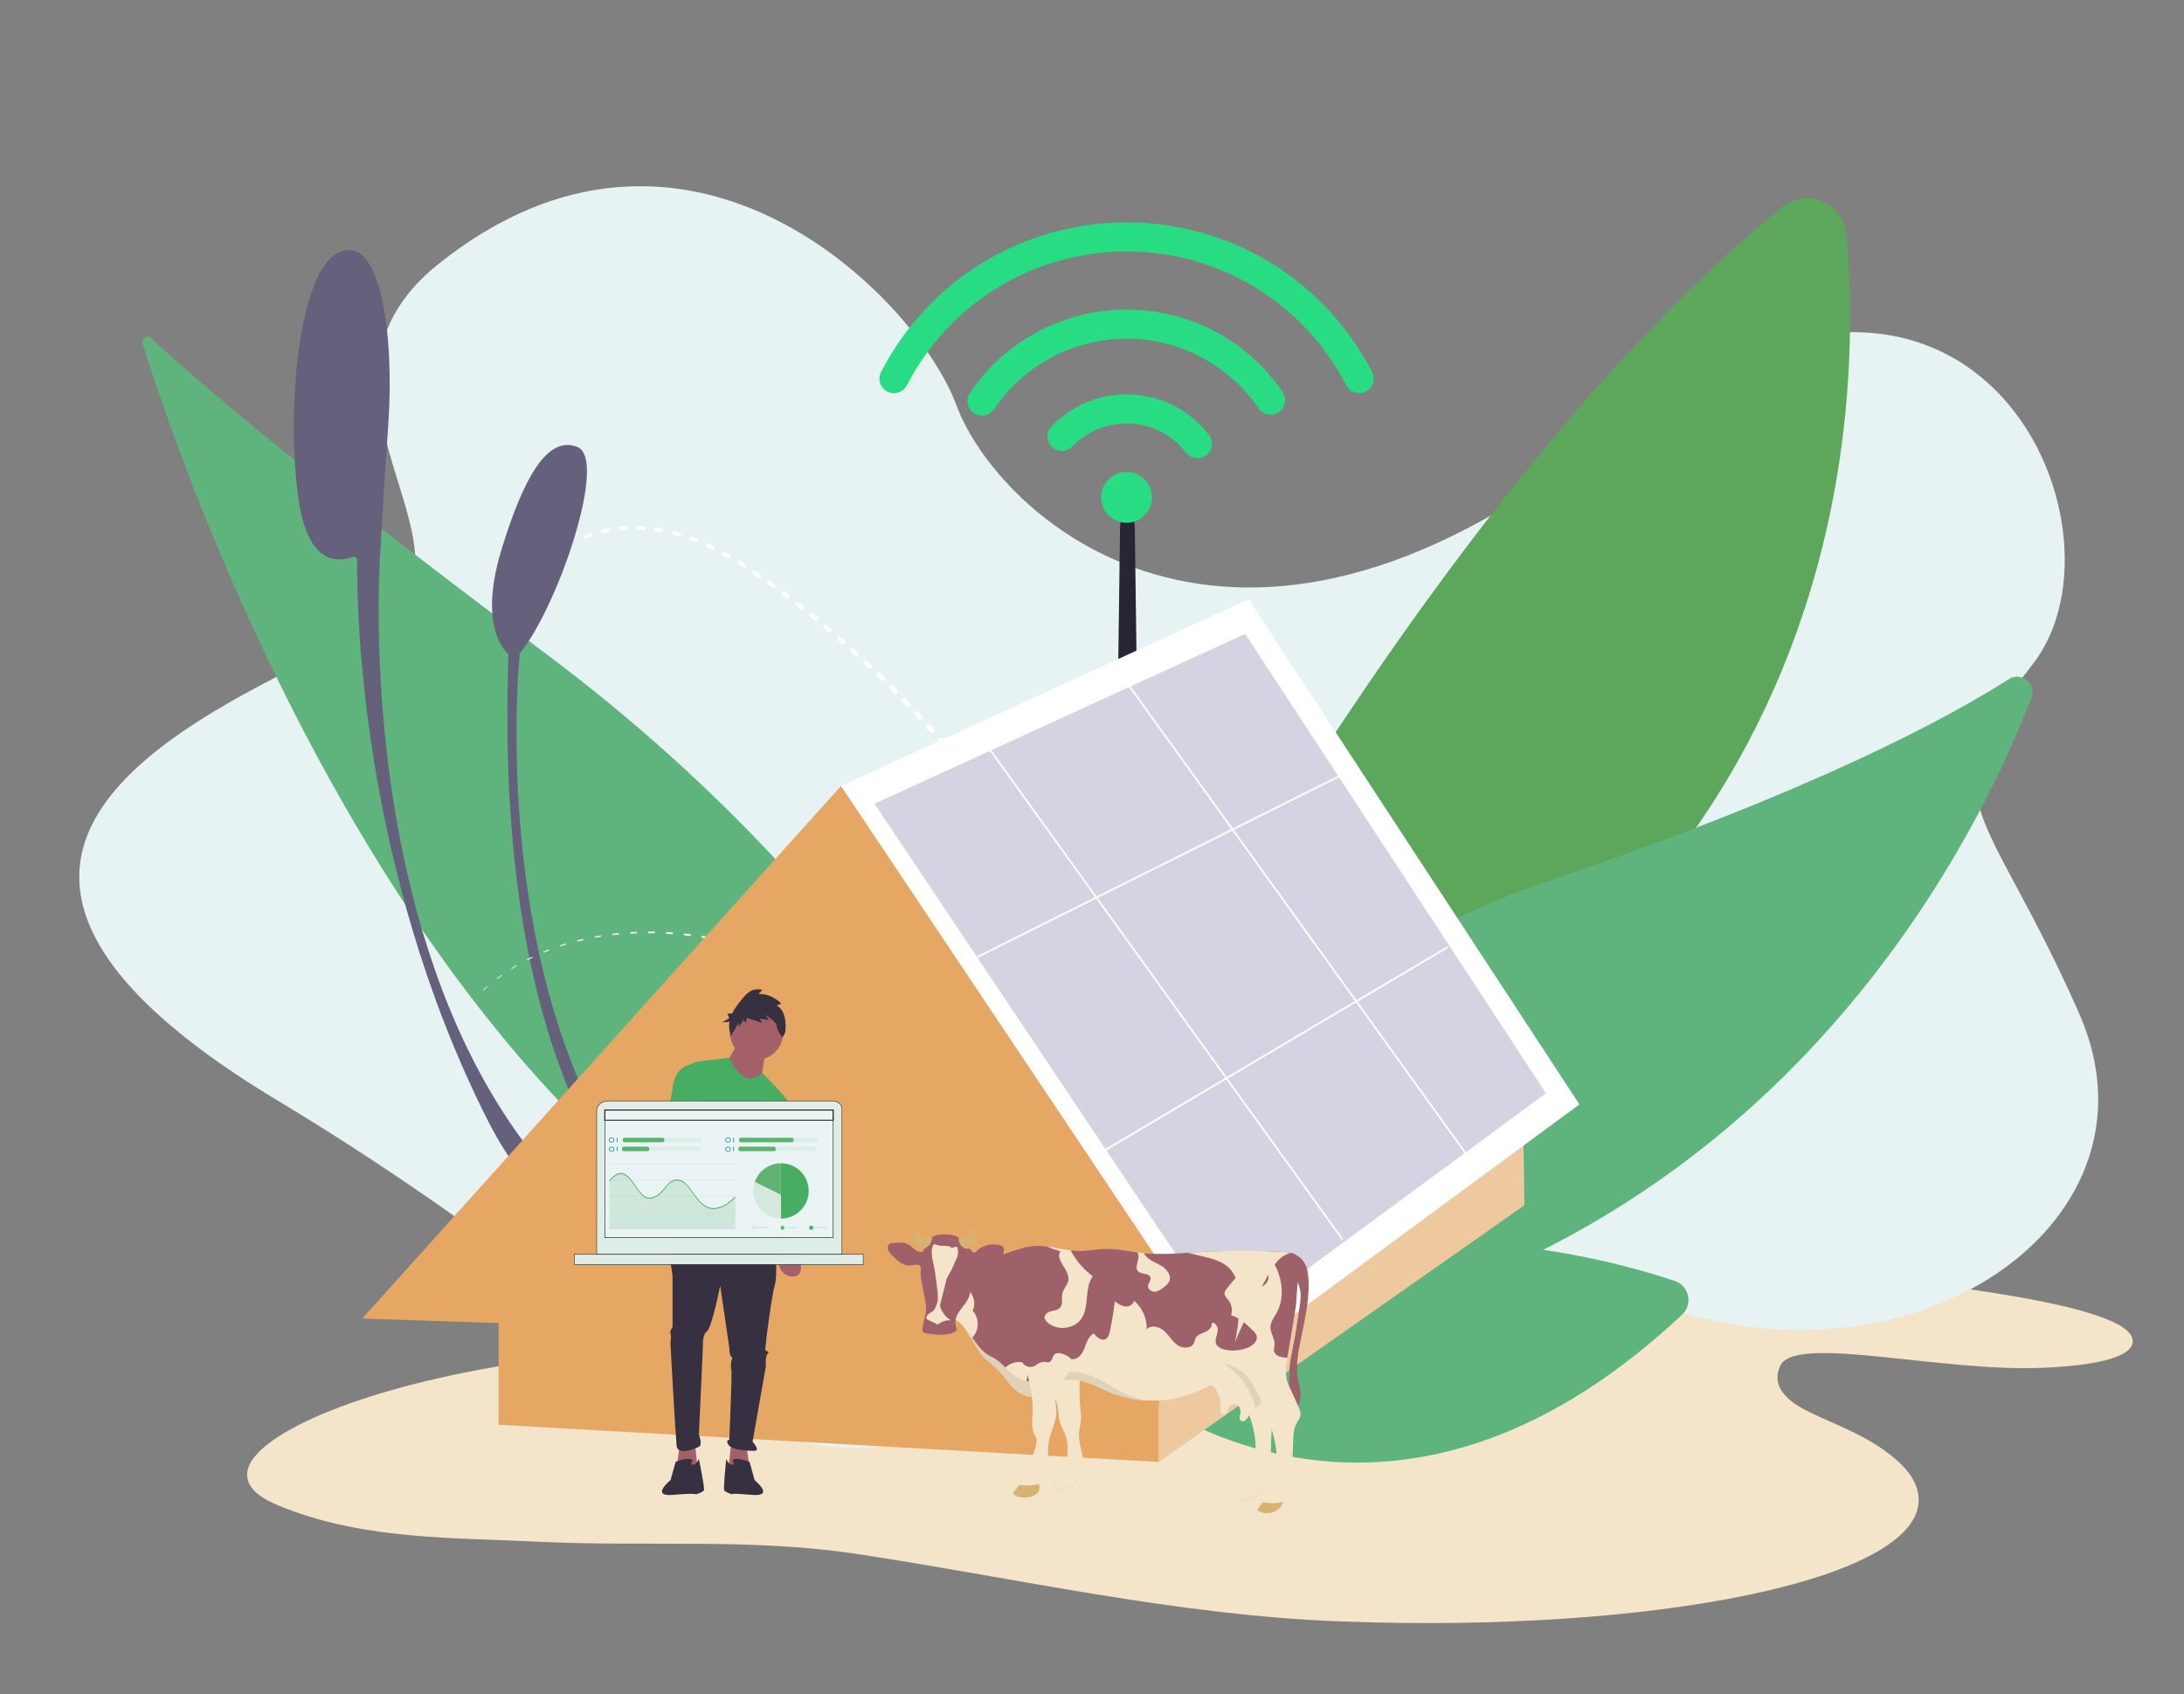 <svg xmlns="http://www.w3.org/2000/svg" viewBox="0 0 2475 1920"><rect x="0" y="0" width="2475" height="1920" fill="#808080" stroke="none"/><defs><style>.cls-1,.cls-2{fill:#f3e4ca;}.cls-3{fill:#008f82;}.cls-4{fill:#e7f2f2;}.cls-5{fill:#eec9a0;}.cls-6{fill:#e2e5f1;}.cls-7{fill:#fff;}.cls-8{fill:#e6a765;}.cls-9{fill:#efe9cb;}.cls-10{fill:#65617d;}.cls-11,.cls-12{fill:#9e616a;}.cls-13{fill:#d6e9df;}.cls-14{fill:#d7b373;}.cls-15,.cls-16{fill:#deede8;}.cls-17{fill:#d5d2e2;}.cls-18{fill:#363041;}.cls-19{fill:#a46069;}.cls-20{fill:#28dc84;}.cls-21{fill:#47ad63;}.cls-22{fill:#272433;}.cls-23{fill:#5eb47c;}.cls-24{fill:#5ca75c;}.cls-25{fill:#60b372;}.cls-26{fill:#5cb26f;}.cls-27{fill:#e0d2b9;}.cls-27,.cls-12,.cls-2,.cls-28{mix-blend-mode:multiply;}.cls-29{fill:#ebf4f4;}.cls-29,.cls-16{stroke-width:.5px;}.cls-29,.cls-16,.cls-30,.cls-31{stroke-miterlimit:10;}.cls-29,.cls-16,.cls-31{stroke:#12100b;}.cls-30{stroke:#fff;stroke-width:2px;}.cls-30,.cls-31{fill:none;}.cls-32{opacity:.2;}.cls-33{isolation:isolate;}</style></defs><g class="cls-33"><g id="Illustration"><path class="cls-1" d="m1909.57,1428.83c-285.86-21.22-402.66-52.05-920.63,46.63-58.38,11.12-261.37,38.53-313.98,45-40.39,4.97-76.3,21.92-116.45,28.93,0,0-.02,0,0,0-170.86,29.85-280.48,83.18-278.48,122.63,1.06,20.86,28.66,31.37,43.11,37.01,91.97,35.9,191.54,33.36,287.8,38.05,121.21,5.91,240.31-4.39,361.23,14,183.49,27.92,361.41,69.33,547.38,76.3,358.58,13.45,651.71-47.52,654.73-136.18.89-26.05-21.65-45.18-38.54-57.41-26.85-19.44-56.25-29.57-85.16-43.64-13.31-6.48-46.64-23.69-33.1-52.51,16.84-35.86,181.42,7.32,296.98,2.36,80.35-3.45,103.58-17.26,102.46-31.05-3.27-40.43-221.48-68.89-507.34-90.11Z"></path><path class="cls-4" d="m496.68,299.33c-177.47,142.16,59.77,324.65-63.14,404.31-122.9,79.66-631.9,235.03-119.32,543.25,512.58,308.22,526.66,512.45,892.58,317.29,365.92-195.16,339.63-230.23,640.76-98.3,301.12,131.93,615.85-73.33,508.85-316.95-107.01-243.61-175.14-240.58-52.95-396.15,122.19-155.58-68.9-586.09-489.51-253.39-420.62,332.71-683.89,84.31-730.08-40.11-46.19-124.43-306.72-384.62-587.18-159.96Z"></path><path class="cls-23" d="m161.39,388.9c48.68,156.37,371.79,1109.44,1026.04,1145.29,19.81,1.09,35.46-18.48,28.89-36.07-41.82-111.98-196.26-457.36-598.5-757.92-290.22-216.85-408.05-320.93-446.85-357.28-4.11-3.85-11.25.61-9.58,5.98Z"></path><path class="cls-10" d="m1162.85,1505.2s-451.53,78.74-610.51-236.38c-145.35-288.1-148.14-584.73-147.55-633.49.04-3.06-3.01-5.19-5.86-4.09-14.11,5.41-49.06,10.64-60.31-63.32-14.23-93.5-2.42-259.54,45.38-281.87,47.8-22.32,62.94,94.01,56.05,194.82-6.89,100.82-8.88,140.87-8.88,140.87,0,0-78.92,979.73,731.67,883.45Z"></path><path class="cls-10" d="m576.24,741.2s-35.95-26.55-8.03-117.99c24.57-80.44,51.78-130.77,86.34-116.57,34.57,14.2-22.66,181.65-65.55,233.88,0,0-84.67,806.55,555.86,795.48,0,0-601.01,119.88-568.62-794.8Z"></path><path class="cls-24" d="m1185.36,1559.68c-81.09,55.55-337.81,180.02-623.04-211.77-8.1-11.12,3.75-25.78,16.29-20.11,58.72,26.56,161.68,70.37,231.57,67.21,216.54-9.79,333.49,75.22,378.97,119.08,13.47,12.99,11.65,35.01-3.79,45.59Z"></path><path class="cls-24" d="m1200.41,1367.16c83.97-165.37,429.58-816.4,819.11-1132.4,27.82-22.56,69.59-5.19,72.82,30.48,20.45,225.44.29,880.01-869.44,1129.27-16.19,4.64-30.12-12.34-22.49-27.35Z"></path><path class="cls-23" d="m1254.82,1536.98c-19.72.66-33.71-19.03-26.84-37.53,37.96-102.06,171.36-380.91,527.42-501.44,300.67-101.77,454.04-185.53,521.02-228.38,14.17-9.06,31.66,5.23,25.65,20.93-66.37,173.24-332.58,722.37-1047.25,746.41Z"></path><path class="cls-23" d="m1270.21,1565.76c81.93,61.2,335.92,205.27,636.1-76.12,12.52-11.73,7.87-32.66-8.4-38.09-98.97-33.04-391.93-107.58-627.66,69.02-15.06,11.28-15.12,33.93-.05,45.19Z"></path><g><path class="cls-7" d="m547.43,1121.79l4.56-4.06c.14-.13.36-.11.48.03s.11.36-.03.48h0s-4.57,4.03-4.57,4.03c-.13.12-.34.11-.46-.02-.12-.13-.11-.34.02-.46Z"></path><path class="cls-7" d="m563.05,1108.72l4.91-3.64c.18-.13.43-.1.56.08.13.18.1.43-.08.56h0s0,0,0,0l-4.91,3.6h0c-.17.13-.41.09-.54-.08-.13-.17-.09-.41.08-.54Z"></path><path class="cls-7" d="m579.77,1097.1l5.21-3.2c.22-.13.5-.07.64.15.13.22.07.5-.15.64h0s-.01,0-.01,0l-5.21,3.15h0c-.21.13-.48.07-.61-.14-.13-.21-.06-.48.15-.61Z"></path><path class="cls-7" d="m597.44,1086.97l5.46-2.75c.26-.13.57-.03.7.23.13.26.03.57-.23.7h0s-.01,0-.01,0l-5.45,2.7h-.01c-.25.13-.55.03-.68-.22-.12-.25-.02-.55.23-.68Z"></path><path class="cls-7" d="m615.89,1078.34l5.66-2.3c.3-.12.64.02.76.32.12.3-.02.64-.32.76h0s-.01,0-.01,0l-5.65,2.26h-.01c-.29.12-.62-.02-.73-.31-.12-.29.02-.62.31-.73Z"></path><path class="cls-7" d="m634.96,1071.17l5.82-1.87c.34-.11.7.08.81.42.11.34-.08.7-.42.81h0s-.01,0-.01,0l-5.81,1.82h-.01c-.33.11-.68-.08-.78-.4-.1-.33.08-.68.41-.78Z"></path><path class="cls-7" d="m654.51,1065.44l5.94-1.45c.38-.09.76.14.85.52.09.38-.14.76-.52.85h0s-.01,0-.01,0l-5.92,1.41h-.01c-.37.09-.74-.14-.82-.5-.09-.37.14-.73.5-.82Z"></path><path class="cls-7" d="m674.42,1061.09l6.03-1.05c.41-.07.81.21.88.62.07.41-.21.81-.62.88h0s-.01,0-.01,0l-6,1.01h-.01c-.41.07-.79-.2-.86-.61-.07-.4.2-.79.61-.86Z"></path><path class="cls-7" d="m694.58,1058.05l6.08-.67c.45-.05.86.28.91.73.05.45-.28.86-.73.91h0s-.02,0-.02,0l-6.05.63h-.01c-.44.05-.84-.27-.88-.72-.05-.44.27-.83.71-.88Z"></path><path class="cls-7" d="m714.89,1056.26l6.11-.3c.49-.02.9.35.93.84.02.49-.35.9-.84.93h0s-.02,0-.02,0l-6.08.26h-.02c-.48.02-.88-.35-.9-.83-.02-.48.35-.88.82-.9Z"></path><path class="cls-7" d="m735.27,1055.66l6.12.04c.52,0,.94.43.94.95,0,.52-.43.94-.95.94h-.02s-6.09-.08-6.09-.08h-.02c-.51,0-.92-.43-.91-.94,0-.51.42-.92.93-.91Z"></path><path class="cls-7" d="m755.65,1056.2l6.11.38c.55.03.97.51.94,1.06-.03.55-.51.97-1.06.94h0s-.02,0-.02,0l-6.07-.41h-.02c-.54-.04-.95-.51-.92-1.05.04-.54.5-.95,1.04-.92Z"></path><path class="cls-7" d="m775.97,1057.83l6.08.7c.58.07,1,.59.93,1.18-.07.58-.59,1-1.18.93h0s-.02,0-.02,0l-6.04-.73h-.02c-.57-.07-.98-.59-.91-1.16.07-.57.59-.98,1.16-.91Z"></path><path class="cls-7" d="m796.19,1060.51l6.04,1.01c.61.1,1.02.68.92,1.29-.1.61-.68,1.02-1.29.92h0s-.02,0-.02,0l-6-1.04h-.02c-.6-.11-1-.68-.9-1.28.1-.6.67-1,1.27-.9Z"></path><path class="cls-7" d="m816.24,1064.22l5.98,1.31c.64.14,1.04.77.9,1.41s-.77,1.04-1.41.9h0s-.02,0-.02,0l-5.94-1.34h-.02c-.63-.15-1.02-.77-.88-1.4.14-.62.76-1.02,1.38-.88Z"></path><path class="cls-7" d="m836.09,1068.93l5.92,1.61c.66.18,1.05.86.87,1.52-.18.66-.86,1.05-1.52.87h0s-.02,0-.02,0l-5.87-1.63h-.02c-.65-.19-1.03-.86-.85-1.51.18-.65.85-1.03,1.5-.85Z"></path><path class="cls-7" d="m855.68,1074.62l5.81,1.87c.68.22,1.06.95.84,1.64-.22.68-.95,1.06-1.64.84h0s-.01,0-.01,0l-5.77-1.9h-.01c-.67-.23-1.04-.95-.82-1.63.22-.67.94-1.04,1.61-.82Z"></path><path class="cls-7" d="m874.99,1081.14l5.74,2.1c.71.26,1.07,1.04.81,1.75-.26.71-1.04,1.07-1.75.81h0s-.01,0-.01,0l-5.7-2.13h-.01c-.7-.26-1.05-1.04-.79-1.73.26-.69,1.03-1.05,1.72-.79Z"></path><path class="cls-7" d="m894.04,1088.41l5.66,2.31c.73.3,1.08,1.13.78,1.85-.3.73-1.13,1.08-1.85.78h0s-.01,0-.01,0l-5.62-2.33h-.01c-.72-.3-1.06-1.12-.76-1.84.3-.71,1.11-1.05,1.83-.76Z"></path><path class="cls-7" d="m912.82,1096.33l5.58,2.5c.75.33,1.08,1.21.75,1.96-.33.75-1.21,1.08-1.96.75h0s-.01,0-.01,0l-5.54-2.52h-.01c-.74-.34-1.06-1.21-.73-1.94.33-.73,1.2-1.06,1.93-.73Z"></path><path class="cls-7" d="m931.34,1104.86l5.5,2.67c.77.37,1.09,1.29.72,2.06s-1.29,1.09-2.06.72h0s-.01,0-.01,0l-5.46-2.69h-.01c-.76-.38-1.07-1.29-.69-2.05.37-.75,1.28-1.06,2.03-.7Z"></path><path class="cls-7" d="m949.59,1113.93l5.43,2.81c.79.41,1.09,1.37.68,2.16s-1.37,1.09-2.16.68h0s-.01-.01-.01-.01l-5.39-2.83h-.01c-.77-.41-1.07-1.37-.66-2.14.41-.77,1.36-1.07,2.13-.67Z"></path><path class="cls-7" d="m967.6,1123.46l5.36,2.94c.8.44,1.1,1.45.66,2.26s-1.45,1.1-2.26.66h0s0-.01,0-.01l-5.32-2.96h0c-.79-.45-1.08-1.45-.64-2.24.44-.79,1.44-1.08,2.23-.64Z"></path><path class="cls-7" d="m985.38,1133.41l5.29,3.05c.82.47,1.11,1.53.63,2.35-.48.82-1.53,1.11-2.35.63h-.02s-5.26-3.08-5.26-3.08c-.81-.47-1.09-1.51-.62-2.33.47-.81,1.51-1.09,2.33-.62Z"></path><path class="cls-7" d="m1002.96,1143.7l5.23,3.14c.84.51,1.12,1.6.61,2.44s-1.6,1.12-2.44.61h-.02s-5.2-3.17-5.2-3.17c-.83-.5-1.1-1.59-.6-2.42.5-.83,1.59-1.1,2.42-.6Z"></path><path class="cls-7" d="m1020.35,1154.27l5.19,3.22c.86.54,1.13,1.67.59,2.54s-1.67,1.13-2.54.59h-.02s-5.16-3.25-5.16-3.25c-.85-.53-1.12-1.66-.58-2.51.53-.85,1.66-1.11,2.51-.58Z"></path><path class="cls-7" d="m1037.61,1165.08l5.15,3.28c.89.56,1.15,1.74.58,2.63s-1.74,1.15-2.63.58h-.01s-5.12-3.32-5.12-3.32c-.88-.56-1.13-1.73-.57-2.6.56-.87,1.72-1.12,2.6-.57Z"></path><path class="cls-7" d="m1054.74,1176.08l5.13,3.33c.91.59,1.17,1.8.58,2.71-.59.91-1.8,1.17-2.71.58h-.01s-5.1-3.36-5.1-3.36c-.9-.59-1.15-1.79-.56-2.69.59-.89,1.79-1.14,2.68-.56Z"></path><path class="cls-7" d="m1071.79,1187.21l5.1,3.36c.93.61,1.19,1.87.58,2.8-.61.93-1.87,1.19-2.8.58h-.01s-5.08-3.39-5.08-3.39c-.92-.61-1.17-1.86-.56-2.78.61-.92,1.85-1.17,2.77-.56Z"></path><path class="cls-7" d="m1088.77,1198.42l5.1,3.38c.96.63,1.22,1.93.59,2.88-.63.96-1.93,1.22-2.88.59h-.01s-5.07-3.41-5.07-3.41c-.95-.63-1.2-1.92-.57-2.86.63-.94,1.91-1.2,2.85-.57Z"></path><path class="cls-7" d="m1105.73,1209.66l5.09,3.37c.99.65,1.26,1.98.6,2.97-.65.99-1.98,1.26-2.97.6h-.01s-5.07-3.41-5.07-3.41c-.97-.65-1.23-1.97-.58-2.95.65-.97,1.96-1.23,2.94-.59Z"></path><path class="cls-7" d="m1122.71,1220.88l5.1,3.35c1.02.67,1.3,2.03.63,3.05s-2.03,1.3-3.05.63h-.01s-5.08-3.4-5.08-3.4c-1-.67-1.27-2.02-.61-3.03.67-1,2.02-1.27,3.02-.61Z"></path><path class="cls-7" d="m1139.71,1232.02l5.11,3.32c1.05.68,1.35,2.08.67,3.13-.68,1.05-2.08,1.35-3.13.67h-.02s-5.1-3.36-5.1-3.36c-1.04-.68-1.32-2.07-.64-3.11.68-1.03,2.07-1.32,3.1-.65Z"></path><path class="cls-7" d="m1156.79,1243.02l5.15,3.27c1.08.68,1.41,2.12.73,3.2-.68,1.08-2.12,1.41-3.2.73h-.02s-5.14-3.32-5.14-3.32c-1.07-.69-1.38-2.11-.69-3.18.69-1.07,2.11-1.37,3.18-.69Z"></path><path class="cls-7" d="m1173.98,1253.83l5.18,3.2c1.12.69,1.48,2.15.79,3.27-.69,1.12-2.15,1.48-3.27.79h-.02s-5.18-3.25-5.18-3.25c-1.11-.69-1.44-2.15-.75-3.26.69-1.1,2.15-1.43,3.25-.75Z"></path><path class="cls-7" d="m1191.32,1264.41l5.23,3.12h.01c1.16.7,1.54,2.19.85,3.35-.69,1.16-2.19,1.54-3.35.85h-.01s-5.23-3.17-5.23-3.17c-1.15-.69-1.51-2.18-.82-3.33.69-1.14,2.17-1.51,3.31-.83h.01Z"></path><path class="cls-7" d="m1208.81,1274.7l5.28,3.02h.01c1.2.69,1.61,2.22.93,3.42-.69,1.2-2.21,1.61-3.41.93h-.01s-5.29-3.08-5.29-3.08c-1.19-.69-1.59-2.21-.9-3.39.69-1.18,2.2-1.59,3.38-.91h.01Z"></path><path class="cls-7" d="m1226.49,1284.65l5.34,2.91h.01c1.24.68,1.7,2.24,1.02,3.48-.68,1.24-2.23,1.7-3.47,1.02h-.01s-5.36-2.97-5.36-2.97c-1.23-.68-1.67-2.23-1-3.46.68-1.22,2.21-1.67,3.44-1h.02Z"></path><path class="cls-7" d="m1244.37,1294.21l5.41,2.78h.02c1.29.67,1.79,2.25,1.13,3.54-.66,1.29-2.24,1.79-3.53,1.13h-.01s-5.43-2.84-5.43-2.84c-1.27-.67-1.77-2.24-1.1-3.51.66-1.27,2.23-1.76,3.5-1.11h.02Z"></path><path class="cls-7" d="m1262.48,1303.32l5.48,2.64h.02c1.33.65,1.89,2.25,1.25,3.59-.64,1.33-2.24,1.89-3.58,1.25h-.01s-5.5-2.7-5.5-2.7c-1.32-.65-1.87-2.24-1.22-3.56.64-1.32,2.23-1.86,3.55-1.23h.02Z"></path><path class="cls-7" d="m1280.82,1311.92l5.55,2.47h.02c1.38.63,2,2.25,1.39,3.63-.62,1.38-2.24,2-3.62,1.39h-.01s-5.58-2.53-5.58-2.53c-1.37-.62-1.98-2.23-1.36-3.6.62-1.36,2.22-1.97,3.59-1.37h.02Z"></path><path class="cls-7" d="m1299.41,1319.94l5.63,2.28h.03c1.43.59,2.12,2.23,1.54,3.66-.58,1.43-2.21,2.12-3.65,1.54h-.02s-5.67-2.35-5.67-2.35c-1.42-.59-2.1-2.21-1.51-3.63.58-1.41,2.2-2.09,3.62-1.52h.03Z"></path><path class="cls-7" d="m1318.26,1327.32l5.71,2.08h.03c1.48.55,2.25,2.19,1.71,3.68-.54,1.48-2.18,2.25-3.67,1.71h-.02s-5.75-2.14-5.75-2.14c-1.47-.55-2.22-2.18-1.68-3.65.54-1.47,2.17-2.22,3.64-1.68h.03Z"></path><path class="cls-7" d="m1337.35,1333.98l5.77,1.85h.03c1.54.5,2.38,2.15,1.89,3.68-.49,1.54-2.13,2.38-3.67,1.89h-.02s-5.83-1.91-5.83-1.91c-1.52-.5-2.36-2.14-1.86-3.66.5-1.52,2.12-2.35,3.64-1.86h.04Z"></path><path class="cls-7" d="m1356.68,1339.85l5.85,1.6h.04c1.59.44,2.52,2.08,2.09,3.67-.43,1.59-2.07,2.52-3.66,2.09h-.02s-5.91-1.66-5.91-1.66c-1.58-.44-2.5-2.07-2.05-3.65.44-1.57,2.06-2.49,3.63-2.06h.04Z"></path><path class="cls-7" d="m1376.25,1344.87l5.91,1.33h.04c1.64.38,2.67,2,2.3,3.64-.37,1.64-1.99,2.67-3.63,2.3h-.02s-5.99-1.38-5.99-1.38c-1.63-.38-2.64-2-2.27-3.62.37-1.62,1.99-2.63,3.61-2.27h.04Z"></path><path class="cls-7" d="m1396.02,1348.96l5.97,1.04h.05c1.69.3,2.82,1.91,2.52,3.59-.29,1.69-1.9,2.82-3.58,2.52h-.02s-6.05-1.09-6.05-1.09c-1.68-.3-2.79-1.9-2.49-3.58.3-1.67,1.89-2.78,3.56-2.49h.05Z"></path><path class="cls-7" d="m1415.95,1352.05l6.01.73h.05c1.73.22,2.97,1.79,2.76,3.52-.21,1.73-1.78,2.97-3.52,2.76h-.02s-6.11-.78-6.11-.78c-1.72-.22-2.94-1.79-2.72-3.51.22-1.71,1.78-2.93,3.49-2.72h.05Z"></path><path class="cls-7" d="m1436,1354.02l6.03.34h.06c1.78.1,3.13,1.62,3.03,3.4-.1,1.78-1.62,3.13-3.4,3.03h-.02s-6.15-.38-6.15-.38c-1.76-.11-3.11-1.63-3-3.39.11-1.76,1.62-3.1,3.37-3h.06Z"></path><path class="cls-7" d="m1456.12,1354.71l6.04-.04h.06c1.81-.01,3.29,1.44,3.3,3.26.01,1.81-1.44,3.29-3.26,3.3h-.02s-6.16,0-6.16,0c-1.8,0-3.26-1.46-3.27-3.26,0-1.79,1.45-3.25,3.24-3.27h.06Z"></path><path class="cls-7" d="m1476.24,1354.12l6.02-.42h.06c1.84-.13,3.44,1.25,3.56,3.09.13,1.84-1.26,3.44-3.1,3.56h-.02s-6.15.39-6.15.39c-1.83.12-3.41-1.27-3.53-3.1-.12-1.82,1.26-3.4,3.08-3.52h.06Z"></path><path class="cls-7" d="m1496.28,1352.28l5.98-.8h.06c1.86-.26,3.57,1.05,3.82,2.91.25,1.86-1.06,3.57-2.92,3.82h-.02s-6.12.78-6.12.78c-1.85.24-3.55-1.07-3.78-2.93-.23-1.85,1.07-3.53,2.91-3.78h.06Z"></path><path class="cls-7" d="m1516.17,1349.18l5.92-1.17h.07c1.87-.38,3.69.83,4.07,2.71.37,1.87-.85,3.69-2.72,4.07h-.02s-6.06,1.17-6.06,1.17c-1.87.36-3.67-.86-4.03-2.73-.36-1.86.85-3.66,2.71-4.02h.07Z"></path><path class="cls-7" d="m1535.8,1344.82l5.83-1.56.07-.02c1.88-.5,3.81.61,4.31,2.49.5,1.88-.61,3.81-2.49,4.31h-.02s-5.97,1.56-5.97,1.56c-1.87.49-3.78-.63-4.27-2.5-.49-1.86.63-3.77,2.48-4.27l.07-.02Z"></path><path class="cls-7" d="m1555.09,1339.19l5.71-1.94.07-.02c1.87-.64,3.9.36,4.54,2.23.64,1.87-.36,3.9-2.23,4.54h-.02s-5.86,1.96-5.86,1.96c-1.87.62-3.88-.38-4.51-2.25-.62-1.86.38-3.87,2.23-4.5l.07-.02Z"></path><path class="cls-7" d="m1573.95,1332.25l5.55-2.34.07-.03c1.85-.78,3.99.09,4.77,1.94.78,1.85-.09,3.99-1.94,4.77h-.02s-5.71,2.37-5.71,2.37c-1.85.76-3.97-.11-4.73-1.96-.76-1.84.11-3.95,1.94-4.72l.07-.03Z"></path><path class="cls-7" d="m1592.24,1324l5.36-2.74.08-.04c1.82-.93,4.05-.21,4.98,1.61.93,1.82.21,4.05-1.61,4.98h-.02s-5.52,2.79-5.52,2.79c-1.82.91-4.03.18-4.94-1.63-.91-1.81-.19-4.01,1.61-4.93l.08-.04Z"></path><path class="cls-7" d="m1609.83,1314.39l5.12-3.15.08-.05c1.77-1.09,4.08-.53,5.17,1.23,1.09,1.77.53,4.08-1.23,5.17h-.02s-5.29,3.22-5.29,3.22c-1.77,1.07-4.07.51-5.14-1.26-1.07-1.76-.51-4.05,1.24-5.13l.08-.05Z"></path><path class="cls-7" d="m1626.58,1303.42l4.83-3.56.08-.06c1.7-1.25,4.09-.89,5.34.81,1.25,1.7.89,4.09-.81,5.34h-.02s-5.01,3.66-5.01,3.66c-1.7,1.23-4.07.86-5.31-.84-1.23-1.69-.86-4.06.82-5.29l.08-.06Z"></path><path class="cls-7" d="m1642.31,1291.07l4.49-3.97.08-.07c1.61-1.42,4.06-1.27,5.47.34s1.27,4.06-.34,5.47h-.02s-4.68,4.1-4.68,4.1c-1.61,1.4-4.04,1.24-5.45-.37-1.4-1.6-1.24-4.03.35-5.43l.08-.07Z"></path><path class="cls-7" d="m1656.84,1277.37l4.1-4.37.08-.08c1.49-1.59,3.98-1.67,5.57-.18,1.59,1.49,1.67,3.98.18,5.57l-.02.02-4.28,4.51c-1.49,1.57-3.97,1.64-5.54.14-1.56-1.48-1.63-3.95-.16-5.52l.08-.08Z"></path><path class="cls-7" d="m1669.98,1262.37l3.64-4.74.07-.1c1.35-1.75,3.86-2.08,5.61-.74,1.75,1.35,2.08,3.86.74,5.61v.02s-3.83,4.91-3.83,4.91c-1.35,1.74-3.85,2.05-5.59.7-1.73-1.34-2.05-3.83-.71-5.57l.07-.1Z"></path><path class="cls-7" d="m1681.55,1246.15l3.14-5.09.07-.11c1.18-1.91,3.68-2.5,5.59-1.32,1.91,1.18,2.5,3.68,1.32,5.59v.02s-3.31,5.28-3.31,5.28c-1.18,1.89-3.68,2.47-5.57,1.28-1.88-1.18-2.46-3.66-1.3-5.55l.07-.11Z"></path></g><g><path class="cls-7" d="m1681.71,1207.47l-4.37,4.47c-1.58,1.61-4.16,1.65-5.78.07-1.61-1.58-1.65-4.16-.07-5.78l.09-.1,4.15-4.27.1-.11c1.58-1.62,4.17-1.66,5.79-.09,1.62,1.58,1.66,4.17.09,5.79h0Z"></path><path class="cls-7" d="m1666.56,1221.75l-4.86,3.92c-1.74,1.41-4.3,1.13-5.7-.61-1.41-1.74-1.13-4.3.61-5.7l.1-.08,4.63-3.75.11-.09c1.74-1.41,4.3-1.15,5.72.6s1.15,4.3-.6,5.72h0Z"></path><path class="cls-7" d="m1649.85,1234.13l-5.27,3.33c-1.88,1.19-4.36.63-5.55-1.25-1.19-1.88-.63-4.36,1.25-5.55l.1-.07,5.03-3.21.11-.07c1.88-1.2,4.37-.64,5.57,1.23,1.2,1.88.64,4.37-1.23,5.57h-.01Z"></path><path class="cls-7" d="m1631.89,1244.56l-5.59,2.74c-1.98.97-4.37.15-5.34-1.83-.97-1.98-.15-4.37,1.83-5.34l.1-.05,5.36-2.65.11-.06c1.98-.98,4.38-.17,5.36,1.82.98,1.98.17,4.38-1.82,5.36h-.01Z"></path><path class="cls-7" d="m1612.96,1253.01l-5.83,2.16c-2.05.76-4.33-.29-5.09-2.34-.76-2.05.29-4.33,2.34-5.09l.1-.04,5.61-2.09.11-.04c2.06-.77,4.34.28,5.11,2.33.77,2.06-.28,4.34-2.33,5.11h-.01Z"></path><path class="cls-7" d="m1593.3,1259.53l-6,1.59c-2.1.55-4.25-.7-4.81-2.8-.55-2.1.7-4.25,2.8-4.81l.09-.03,5.79-1.55.11-.03c2.1-.56,4.26.69,4.83,2.79.56,2.1-.69,4.26-2.79,4.83h-.01Z"></path><path class="cls-7" d="m1573.13,1264.17l-6.12,1.04c-2.12.36-4.14-1.07-4.5-3.19-.36-2.12,1.07-4.14,3.19-4.5l.09-.02,5.91-1.02.1-.02c2.13-.37,4.15,1.06,4.52,3.19.37,2.13-1.06,4.15-3.19,4.52h-.01Z"></path><path class="cls-7" d="m1552.66,1267.01l-6.17.51c-2.13.18-4-1.41-4.17-3.54-.18-2.13,1.41-4,3.54-4.17h.09s5.97-.52,5.97-.52h.1c2.13-.19,4.01,1.39,4.19,3.53.18,2.13-1.4,4.01-3.53,4.19h-.01Z"></path><path class="cls-7" d="m1532.04,1268.11h-6.2c-2.12,0-3.84-1.72-3.84-3.84,0-2.12,1.72-3.84,3.84-3.84h.08s6.01-.01,6.01-.01h.09c2.12,0,3.85,1.71,3.86,3.84,0,2.12-1.71,3.85-3.84,3.86h-.01Z"></path><path class="cls-7" d="m1511.4,1267.51l-6.17-.51c-2.1-.17-3.66-2.01-3.48-4.1.17-2.1,2.01-3.66,4.1-3.48h.08s5.99.48,5.99.48h.09c2.1.17,3.67,2.01,3.51,4.11s-2,3.67-4.1,3.51h-.01Z"></path><path class="cls-7" d="m1490.88,1265.25l-6.11-1c-2.06-.34-3.45-2.28-3.12-4.34.34-2.06,2.28-3.45,4.34-3.12h.08s5.93.96,5.93.96h.09c2.06.35,3.47,2.29,3.14,4.35-.33,2.06-2.27,3.47-4.34,3.14h-.01Z"></path><path class="cls-7" d="m1470.62,1261.34l-6.01-1.49c-2.01-.5-3.23-2.53-2.73-4.54.5-2.01,2.53-3.23,4.54-2.73l.08.02,5.84,1.43.09.02c2.01.49,3.25,2.53,2.75,4.54-.49,2.01-2.53,3.25-4.54,2.75h-.01Z"></path><path class="cls-7" d="m1450.74,1255.79l-5.85-1.96c-1.95-.65-2.99-2.76-2.34-4.7.65-1.94,2.76-2.99,4.7-2.34l.06.02,5.71,1.89.08.02c1.95.65,3.01,2.75,2.36,4.71-.65,1.95-2.75,3.01-4.71,2.36h-.01Z"></path><path class="cls-7" d="m1431.38,1248.78l-5.71-2.36c-1.88-.78-2.77-2.93-1.99-4.81.78-1.88,2.93-2.77,4.81-1.99l.06.02,5.58,2.29.07.03c1.89.77,2.79,2.93,2.01,4.82-.77,1.89-2.93,2.79-4.82,2.01h-.01Z"></path><path class="cls-7" d="m1412.56,1240.47l-5.53-2.73c-1.81-.89-2.55-3.08-1.66-4.89.89-1.81,3.08-2.55,4.89-1.66l.05.03,5.42,2.65.06.03c1.82.89,2.57,3.08,1.68,4.9-.89,1.82-3.08,2.57-4.9,1.68h-.01Z"></path><path class="cls-7" d="m1394.32,1230.97l-5.35-3.06c-1.74-.99-2.34-3.21-1.34-4.94.99-1.74,3.21-2.34,4.94-1.34l.05.03,5.25,2.98.06.03c1.74.99,2.35,3.21,1.36,4.95-.99,1.74-3.21,2.35-4.95,1.36h0Z"></path><path class="cls-7" d="m1376.7,1220.41l-5.16-3.36c-1.66-1.08-2.13-3.31-1.05-4.97,1.08-1.66,3.31-2.13,4.97-1.05l.04.03,5.07,3.28.05.03c1.67,1.08,2.15,3.31,1.07,4.98-1.08,1.67-3.31,2.15-4.98,1.07h0Z"></path><path class="cls-7" d="m1359.71,1208.88l-4.97-3.63c-1.59-1.16-1.94-3.39-.78-4.97,1.16-1.59,3.39-1.94,4.97-.78l.04.03,4.9,3.55.04.03c1.6,1.16,1.95,3.39.79,4.98-1.16,1.6-3.39,1.95-4.98.79h0Z"></path><path class="cls-7" d="m1343.36,1196.5l-4.79-3.87c-1.52-1.22-1.75-3.45-.53-4.96,1.22-1.52,3.45-1.75,4.96-.53l.03.02,4.72,3.79.04.03c1.52,1.22,1.77,3.45.54,4.97-1.22,1.52-3.45,1.77-4.97.54h0Z"></path><path class="cls-7" d="m1327.62,1183.36l-4.6-4.07c-1.45-1.28-1.58-3.49-.3-4.94,1.28-1.45,3.49-1.58,4.94-.3l.03.02,4.54,4,.03.03c1.45,1.28,1.6,3.49.32,4.95-1.28,1.45-3.49,1.6-4.95.32h0Z"></path><path class="cls-7" d="m1312.49,1169.56l-4.43-4.26c-1.38-1.33-1.42-3.52-.1-4.9,1.33-1.38,3.52-1.42,4.9-.1l.02.02,4.39,4.19.03.03c1.39,1.33,1.44,3.53.11,4.91-1.33,1.39-3.53,1.44-4.91.11h0Z"></path><path class="cls-7" d="m1297.92,1155.17l-4.26-4.42c-1.32-1.37-1.28-3.54.09-4.86,1.37-1.32,3.54-1.28,4.86.09l.02.02,4.22,4.35.03.03c1.32,1.37,1.29,3.55-.08,4.87-1.37,1.32-3.55,1.29-4.87-.08h0Z"></path><path class="cls-7" d="m1283.91,1140.26l-4.1-4.56c-1.26-1.4-1.14-3.55.26-4.81,1.4-1.26,3.55-1.14,4.81.26l.02.02,4.07,4.5.02.03c1.26,1.4,1.15,3.56-.24,4.82-1.4,1.26-3.56,1.16-4.82-.24h0Z"></path><path class="cls-7" d="m1270.42,1124.89l-3.95-4.7c-1.2-1.42-1.02-3.55.41-4.75,1.42-1.2,3.55-1.02,4.75.41v.02s3.94,4.64,3.94,4.64l.02.02c1.21,1.43,1.03,3.56-.39,4.77-1.43,1.21-3.56,1.03-4.77-.39h0Z"></path><path class="cls-7" d="m1257.42,1109.12l-3.81-4.8c-1.15-1.45-.91-3.55.54-4.69,1.45-1.15,3.55-.91,4.69.54h0s3.79,4.76,3.79,4.76l.02.02c1.16,1.45.92,3.55-.53,4.71-1.45,1.16-3.55.92-4.71-.53h0Z"></path><path class="cls-7" d="m1244.86,1093.02l-3.69-4.88c-1.1-1.46-.82-3.53.64-4.64,1.46-1.1,3.53-.82,4.64.64h0s3.68,4.84,3.68,4.84v.02c1.12,1.46.84,3.54-.62,4.65-1.46,1.11-3.54.83-4.65-.63h0Z"></path><path class="cls-7" d="m1232.67,1076.66l-3.59-4.95c-1.06-1.47-.74-3.52.73-4.58,1.47-1.06,3.52-.74,4.58.73h0s3.58,4.91,3.58,4.91h.01c1.07,1.48.75,3.54-.72,4.61-1.47,1.07-3.52.75-4.6-.72h0Z"></path><path class="cls-7" d="m1220.8,1060.09l-3.51-5c-1.03-1.47-.67-3.49.79-4.53,1.47-1.03,3.49-.67,4.52.79h0s3.51,4.97,3.51,4.97h0c1.04,1.48.69,3.51-.78,4.55-1.47,1.04-3.5.69-4.54-.78h0Z"></path><path class="cls-7" d="m1209.18,1043.37l-3.45-5.04c-1-1.47-.63-3.47.84-4.47,1.47-1,3.47-.63,4.47.84l3.45,5.02h0c1.01,1.48.64,3.49-.83,4.5s-3.48.64-4.49-.83h0Z"></path><path class="cls-7" d="m1197.75,1026.52l-3.4-5.07c-.98-1.46-.59-3.44.87-4.42,1.46-.98,3.44-.59,4.42.87l3.41,5.05c.99,1.46.61,3.45-.85,4.44-1.46.99-3.45.61-4.44-.85h0Z"></path><path class="cls-7" d="m1186.44,1009.59l-3.38-5.09c-.96-1.45-.57-3.41.88-4.37s3.41-.57,4.37.88l3.39,5.07c.97,1.45.58,3.42-.87,4.39-1.45.97-3.42.58-4.39-.87h0Z"></path><path class="cls-7" d="m1175.2,992.63l-3.37-5.09c-.95-1.44-.56-3.38.88-4.33,1.44-.95,3.37-.57,4.33.87l3.39,5.08c.96,1.44.57,3.39-.87,4.35-1.44.96-3.39.57-4.35-.87h0Z"></path><path class="cls-7" d="m1163.96,975.68l-3.38-5.08c-.95-1.42-.57-3.34.85-4.29,1.42-.95,3.34-.57,4.29.85l3.4,5.07c.95,1.42.57,3.35-.85,4.3-1.42.95-3.35.57-4.31-.85h0Z"></path><path class="cls-7" d="m1152.65,958.79l-3.41-5.05c-.95-1.4-.59-3.3.81-4.25,1.4-.95,3.3-.59,4.25.81l3.44,5.05c.95,1.4.59,3.31-.81,4.27-1.4.95-3.31.59-4.27-.81h0Z"></path><path class="cls-7" d="m1141.22,941.99l-3.46-5.01h0c-.95-1.39-.61-3.27.77-4.23,1.38-.95,3.26-.61,4.21.76l3.49,5.02c.96,1.38.62,3.27-.76,4.23-1.38.96-3.27.62-4.23-.76h0s0-.02,0-.02Z"></path><path class="cls-7" d="m1129.61,925.34l-3.53-4.96h0c-.96-1.36-.65-3.24.7-4.2,1.35-.96,3.22-.65,4.18.7l3.56,4.97c.97,1.35.66,3.23-.69,4.2s-3.23.66-4.2-.69h0s0-.02,0-.02Z"></path><path class="cls-7" d="m1117.75,908.88l-3.61-4.9h0c-.97-1.33-.69-3.19.63-4.17,1.32-.97,3.17-.7,4.15.62l3.65,4.91c.98,1.32.71,3.19-.61,4.17s-3.19.71-4.17-.61h0s0-.02,0-.02Z"></path><path class="cls-7" d="m1105.6,892.64l-3.7-4.83h0c-.99-1.3-.74-3.14.55-4.13,1.29-.99,3.13-.75,4.11.54l3.74,4.84c.99,1.29.75,3.14-.53,4.13-1.29.99-3.14.75-4.13-.53h0s0-.02,0-.02Z"></path><path class="cls-7" d="m1093.16,876.61l-3.79-4.76h0c-1-1.27-.79-3.1.47-4.1,1.26-1,3.08-.8,4.08.46l3.82,4.78c1.01,1.26.8,3.09-.46,4.1-1.26,1.01-3.09.8-4.1-.46h0s0-.02,0-.02Z"></path><path class="cls-7" d="m1080.44,860.81l-3.87-4.7h0c-1.01-1.24-.84-3.05.39-4.06,1.23-1.01,3.03-.84,4.04.38l3.91,4.71c1.02,1.23.85,3.05-.38,4.06-1.23,1.02-3.05.85-4.06-.38h0s0-.02,0-.02Z"></path><path class="cls-7" d="m1067.43,845.24l-3.96-4.63h0c-1.02-1.21-.88-3,.31-4.02,1.19-1.02,2.98-.89,4.01.31l3.99,4.64c1.03,1.19.89,3-.3,4.02-1.2,1.03-3,.89-4.03-.3h0s0-.02,0-.02Z"></path><path class="cls-7" d="m1054.15,829.9l-4.04-4.56h0c-1.03-1.17-.92-2.95.24-3.98,1.16-1.03,2.94-.93,3.97.23l4.07,4.57c1.04,1.16.94,2.95-.23,3.99-1.16,1.04-2.95.94-3.99-.23h0s-.01-.02-.01-.02Z"></path><path class="cls-7" d="m1040.6,814.8l-4.12-4.48h-.01c-1.04-1.14-.97-2.9.17-3.94,1.13-1.04,2.89-.97,3.93.16l4.15,4.49c1.05,1.13.98,2.9-.16,3.95-1.13,1.05-2.9.98-3.95-.16h0s-.01-.02-.01-.02Z"></path><path class="cls-7" d="m1026.78,799.94l-4.2-4.41h-.01c-1.05-1.11-1.01-2.85.1-3.9,1.1-1.05,2.84-1.01,3.88.09l4.23,4.42c1.05,1.1,1.02,2.85-.08,3.9-1.1,1.05-2.85,1.02-3.9-.08h0s-.01-.02-.01-.02Z"></path><path class="cls-7" d="m1012.7,785.33l-4.27-4.33h-.01c-1.06-1.08-1.04-2.8.03-3.86,1.07-1.06,2.79-1.05,3.84.02l4.31,4.34c1.06,1.07,1.06,2.8-.01,3.86-1.07,1.06-2.8,1.06-3.86-.01h0s-.01-.02-.01-.02Z"></path><path class="cls-7" d="m998.36,770.98l-4.35-4.26h-.01c-1.06-1.05-1.08-2.75-.04-3.81,1.04-1.06,2.74-1.09,3.8-.05l4.38,4.26c1.07,1.04,1.09,2.75.05,3.82-1.04,1.07-2.75,1.09-3.82.05h0s-.01-.02-.01-.02Z"></path><path class="cls-7" d="m983.77,756.88l-4.43-4.18h-.01c-1.07-1.02-1.12-2.7-.11-3.77s2.68-1.12,3.75-.11l4.46,4.19c1.07,1.01,1.13,2.7.12,3.77-1.01,1.07-2.7,1.13-3.77.12h0s-.01-.02-.01-.02Z"></path><path class="cls-7" d="m968.93,743.04l-4.5-4.1h-.01c-1.07-.99-1.15-2.65-.17-3.72.98-1.07,2.63-1.16,3.71-.18l4.53,4.1c1.08.98,1.16,2.65.18,3.72-.98,1.08-2.65,1.16-3.72.18h0s-.01-.01-.01-.01Z"></path><path class="cls-7" d="m953.84,729.47l-4.57-4.02h-.01c-1.08-.96-1.18-2.6-.24-3.67.95-1.08,2.58-1.19,3.66-.24l4.61,4.02c1.08.95,1.19,2.59.25,3.68-.95,1.08-2.59,1.19-3.68.25h0s-.01-.01-.01-.01Z"></path><path class="cls-7" d="m938.52,716.16l-4.64-3.94h-.01c-1.08-.93-1.21-2.54-.3-3.62.92-1.08,2.53-1.22,3.61-.3l4.68,3.94c1.09.92,1.23,2.54.31,3.63-.92,1.09-2.54,1.23-3.63.31h0s-.01-.01-.01-.01Z"></path><path class="cls-7" d="m922.96,703.14l-4.71-3.85h-.01c-1.08-.89-1.24-2.49-.36-3.57.89-1.08,2.48-1.25,3.56-.36l4.75,3.86c1.09.89,1.26,2.49.37,3.58-.89,1.09-2.49,1.26-3.58.37h0s-.01-.01-.01-.01Z"></path><path class="cls-7" d="m907.17,690.39l-4.78-3.77h-.01c-1.09-.86-1.27-2.44-.42-3.52.86-1.09,2.42-1.28,3.51-.42l4.81,3.77c1.09.86,1.28,2.43.43,3.53-.86,1.09-2.44,1.28-3.53.43h0s-.01-.01-.01-.01Z"></path><path class="cls-7" d="m891.15,677.93l-4.85-3.68h-.01c-1.09-.83-1.3-2.38-.47-3.47.83-1.09,2.37-1.3,3.46-.48l4.88,3.68c1.09.83,1.31,2.38.49,3.48-.83,1.09-2.38,1.31-3.48.49h0s-.01-.01-.01-.01Z"></path><path class="cls-7" d="m874.91,665.75l-4.92-3.59h-.01c-1.09-.8-1.33-2.33-.53-3.42.8-1.09,2.32-1.33,3.41-.54l4.96,3.6c1.1.79,1.34,2.33.54,3.42-.79,1.1-2.33,1.34-3.42.54h0s-.01-.01-.01-.01Z"></path><path class="cls-7" d="m858.42,653.94l-5.01-3.44h-.02c-1.1-.77-1.37-2.27-.62-3.37s2.25-1.38,3.35-.62l5.06,3.46c1.1.75,1.39,2.26.63,3.36-.75,1.1-2.26,1.39-3.36.63h0s-.02-.02-.02-.02Z"></path><path class="cls-7" d="m841.59,642.69l-5.13-3.23-.03-.02c-1.11-.7-1.45-2.17-.75-3.28.7-1.11,2.16-1.45,3.27-.75l5.2,3.25c1.12.7,1.46,2.17.76,3.29-.7,1.12-2.17,1.46-3.29.76h0s-.03-.02-.03-.02Z"></path><path class="cls-7" d="m824.3,632.22l-5.29-2.96-.04-.02c-1.13-.63-1.54-2.06-.9-3.19.63-1.13,2.06-1.54,3.19-.91l5.37,2.98c1.14.63,1.55,2.07.92,3.2-.63,1.14-2.07,1.55-3.2.92h0s-.04-.02-.04-.02Z"></path><path class="cls-7" d="m806.45,622.76l-5.46-2.6-.05-.02c-1.16-.55-1.65-1.93-1.1-3.09.55-1.16,1.93-1.65,3.08-1.1l5.56,2.62c1.16.55,1.66,1.93,1.11,3.1s-1.93,1.66-3.1,1.11h0s-.04-.02-.04-.02Z"></path><path class="cls-7" d="m788.03,614.58l-5.64-2.16-.05-.02c-1.18-.45-1.77-1.77-1.32-2.95.45-1.18,1.77-1.77,2.95-1.32l5.75,2.18c1.19.45,1.78,1.77,1.33,2.96-.45,1.19-1.77,1.78-2.96,1.33h0s-.05-.02-.05-.02Z"></path><path class="cls-7" d="m769.02,607.98l-5.81-1.62-.07-.02c-1.2-.34-1.9-1.58-1.56-2.78.34-1.2,1.57-1.9,2.77-1.57l5.95,1.64c1.21.33,1.91,1.58,1.58,2.79-.33,1.21-1.58,1.91-2.79,1.58h0s-.07-.02-.07-.02Z"></path><path class="cls-7" d="m749.48,603.28l-5.95-1h-.07c-1.21-.22-2.03-1.36-1.82-2.57.2-1.21,1.34-2.03,2.56-1.82l6.09,1.01c1.22.2,2.04,1.35,1.84,2.57-.2,1.22-1.35,2.04-2.57,1.84h0s-.07-.01-.07-.01Z"></path><path class="cls-7" d="m729.56,600.71l-6.02-.33h-.08c-1.21-.07-2.14-1.1-2.07-2.31.07-1.21,1.09-2.14,2.3-2.07l6.17.32c1.21.06,2.15,1.1,2.09,2.31-.06,1.21-1.1,2.15-2.31,2.09h0s-.08,0-.08,0Z"></path><path class="cls-7" d="m709.49,600.47l-6,.42h-.09c-1.19.09-2.22-.81-2.31-2s.81-2.22,2-2.31l6.17-.45c1.2-.09,2.24.81,2.32,2.01.09,1.2-.81,2.24-2.01,2.32h0s-.08,0-.08,0Z"></path><path class="cls-7" d="m689.6,602.81l-5.87,1.24-.09.02c-1.15.24-2.28-.49-2.53-1.64-.24-1.15.49-2.28,1.64-2.52l6.05-1.3c1.16-.25,2.29.49,2.54,1.64.25,1.16-.49,2.29-1.64,2.54h0s-.09.02-.09.02Z"></path><path class="cls-7" d="m670.29,607.99l-5.61,2.13-.1.04c-1.08.41-2.3-.13-2.71-1.22-.41-1.08.13-2.29,1.21-2.71l5.79-2.22c1.09-.42,2.31.13,2.72,1.21.42,1.09-.13,2.31-1.21,2.72h0s-.1.04-.1.04Z"></path></g><path class="cls-22" d="m1288.38,776.2c.12,9.12-1.98,16.58-4.67,16.58h-12.11c-2.69,0-4.79-7.46-4.67-16.58l2.35-177.06c.12-9.12,2.42-16.58,5.11-16.58h6.52c2.69,0,4.99,7.46,5.11,16.58l2.36,177.06Z"></path><path class="cls-20" d="m1305.51,563.57c0,15.92-12.91,28.82-28.82,28.82s-28.83-12.91-28.83-28.82,12.91-28.82,28.83-28.82,28.82,12.9,28.82,28.82Z"></path><path class="cls-20" d="m1357.02,519.25c-4.92,0-9.79-2.19-13.03-6.38-16.27-20.98-40.79-33.02-67.31-33.02-23.36,0-45.14,9.28-61.34,26.12-6.3,6.56-16.73,6.76-23.28.46-6.56-6.3-6.76-16.73-.46-23.28,22.46-23.36,52.67-36.23,85.08-36.23,36.78,0,70.8,16.68,93.35,45.78,5.57,7.19,4.26,17.54-2.93,23.11-3,2.33-6.55,3.45-10.08,3.45Z"></path><path class="cls-20" d="m1112.77,470.91c-3.18,0-6.37-.91-9.2-2.83-7.54-5.09-9.52-15.32-4.43-22.87,39.93-59.11,106.3-94.39,177.54-94.39s136.82,34.89,176.82,93.33c5.13,7.51,3.22,17.76-4.29,22.9-7.5,5.15-17.76,3.22-22.9-4.29-33.86-49.46-89.79-78.99-149.64-78.99s-116.44,29.86-150.24,79.89c-3.19,4.71-8.38,7.25-13.67,7.25Z"></path><path class="cls-20" d="m1013.08,445.56c-2.54,0-5.12-.6-7.54-1.85-8.08-4.17-11.25-14.11-7.07-22.19,54-104.56,160.61-169.52,278.21-169.52s224.21,64.95,278.21,169.51c4.18,8.09,1.01,18.02-7.07,22.19-8.11,4.17-18.04,1-22.19-7.07-48.33-93.57-143.72-151.7-248.95-151.7s-200.62,58.13-248.94,151.7c-2.92,5.66-8.68,8.92-14.65,8.92Z"></path><polygon class="cls-5" points="1726.34 1283.47 1313.01 1491.49 1313.01 1656.68 1727.54 1365.78 1726.34 1283.47"></polygon><g><polyline class="cls-8" points="410.5 1494.16 953.07 890.66 1387.48 1526.58"></polyline><polygon class="cls-8" points="1313.01 1656.68 564.99 1614.5 564.99 1491.49 1313.01 1491.49 1313.01 1656.68"></polygon></g><polygon class="cls-7" points="1789.87 1251.5 1390.93 1545.28 953.07 890.66 1414.97 679.07 1789.87 1251.5"></polygon><polygon class="cls-17" points="1751.93 1238.86 1389.16 1506 991.02 910.75 1411.03 718.35 1751.93 1238.86"></polygon><line class="cls-30" x1="1113.93" y1="838.47" x2="1521.46" y2="1404.62"></line><line class="cls-30" x1="1274.54" y1="770.11" x2="1660.45" y2="1306.23"></line><line class="cls-30" x1="1520.54" y1="878.15" x2="1098.14" y2="1089.2"></line><line class="cls-30" x1="1640.82" y1="1073.15" x2="1250.92" y2="1304.14"></line><g><g id="Group_606"><path id="Path_875" class="cls-19" d="m770.19,1638.27l-3.44,25.26,24.11,2.3-3.44-31-17.22,3.45Z"></path><path id="Path_876" class="cls-19" d="m883.86,1291.51s-2.3,31-2.3,32.15,16.08,80.38,16.08,80.38c0,0,22.96,43.63,0,42.48-22.96-1.15-16.08-41.34-16.08-41.34l-24.11-66.59,10.33-47.08h16.08Z"></path><path id="Path_877" class="cls-19" d="m845.97,1638.27l3.44,25.26-24.11,2.3,3.44-31,17.22,3.44Z"></path><path id="Path_878" class="cls-18" d="m872.38,1401.74l5.74,8.04s3.44,34.45,0,45.93c-3.44,11.48-10.33,64.3-10.33,67.75s-1.15,5.74,0,6.89,4.59,1.15,2.3,3.44c-2.3,2.3-2.3,9.19-2.3,9.19v5.74l-14.93,84.97s9.19,10.33,2.3,10.33-32.15,0-31-11.48l2.3-1.15s3.44-75.78,2.3-79.23c-1.15-3.44,0-10.33,0-10.33,0,0,2.3-3.44,0-4.59s-2.3-10.33-2.3-10.33l-10.33-70.04s-9.19,47.08-14.93,51.67c-5.74,4.59-4.59,16.08-4.59,16.08l-4.59,101.05s4.59,11.48,0,13.78c-4.59,2.3-24.11,10.33-25.26-1.15-1.15-11.48-6.89-111.38-6.89-115.97s1.15-6.89,0-10.33,1.15-3.44,0-3.44,2.3-3.44,2.3-5.74v-56.26s-1.15-11.48-2.3-13.78c-1.15-2.3,1.15-4.59,0-8.04s2.3-14.93,2.3-14.93l51.67-13.78,58.56,5.74Z"></path><path id="Path_879" class="cls-18" d="m832.19,1658.94s-5.74-5.74,2.3-5.74c5.16.11,10.24,1.28,14.93,3.44l5.74,20.67s23.54,18.95-2.87,16.65c-26.41-2.3-22.39-.57-22.39-.57,0,0-8.04-2.3-9.19-4.59-1.15-2.3,2.29-35.59,2.29-35.59,0,0,3.45,9.18,9.19,5.74Z"></path><path id="Path_880" class="cls-18" d="m782.82,1658.94s5.74-5.74-2.3-5.74c-5.16.11-10.24,1.28-14.93,3.44l-5.74,20.67s-23.54,18.95,2.87,16.65c26.41-2.3,25.84-.57,25.84-.57,0,0,8.04-2.3,9.19-4.59,1.15-2.3-5.74-35.59-5.74-35.59,0,0-3.44,9.18-9.18,5.74Z"></path><circle id="Ellipse_139" class="cls-19" cx="857.46" cy="1170.95" r="29.85"></circle><path id="Path_881" class="cls-19" d="m867.79,1192.76s-4.59,22.96-4.59,26.41-19.52,13.78-19.52,13.78l-21.81-27.56s13.78-19.52,13.78-24.11l32.14,11.48Z"></path><path id="Path_882" class="cls-21" d="m850.57,1222.62s10.01-2.66,13.04-7.07c0,0,31.74,31.19,31.74,36.93l-25.26,44.78s0,16.08-2.3,17.22,0,0,0,4.59,6.89,34.45,4.59,39.04c-2.3,4.59-4.59,1.15-2.3,8.04,2.3,6.89,8.04,43.63,8.04,43.63,0,0-20.67-6.89-50.52,4.59-29.85,11.48-65.45-4.59-65.45-4.59,0,0,9.19-20.67,6.89-27.56-2.3-6.89,5.74-19.52,5.74-19.52l5.74-105.63s-8.04-47.08-2.3-49.37l11.48-4.59,36.77-4.52s9.16,22.89,24.09,24.04Z"></path><path id="Path_883" class="cls-21" d="m883.86,1244.43l11.48,8.04s5.74,17.22,0,25.26c-5.74,8.04-8.04,19.52-8.04,19.52l-22.96-2.3,19.52-50.52Z"></path><path id="Path_884" class="cls-18" d="m880.25,1139.4l5.18-2.07s-10.83-11.92-25.89-10.88l4.24-4.67s-10.36-4.15-19.77,6.74c-4.95,5.72-10.68,12.45-14.25,20.02h-5.55l2.31,5.1-8.1,5.1,8.32-.91c-.79,4.4-.52,8.92.79,13.2l-.22,4.03s9.64-14.91,9.64-16.99v5.18s5.18-4.67,5.18-7.77l2.82,3.63,1.41-5.7,17.42,5.7-2.83-4.67,10.83,1.55-4.24-5.7s12.24,6.74,12.71,12.44c.48,5.7,6.59,12.96,6.59,12.96l2.82-5.18s4.24-23.32-9.42-31.1Z"></path><path id="Path_886" class="cls-21" d="m795.45,1207.69h-17.22s-12.63,2.3-16.08,25.26c-3.45,22.96-6.89,28.7-3.44,28.7s44.78-1.15,44.78-2.3-8.04-51.67-8.04-51.67Z"></path></g><g id="Illustratie_links_meten_weten"><g id="Laptop_Meten_Weten"><path id="Path_709" class="cls-16" d="m944.01,1247.54h-254.27c-12.01,0-13.54,9.67-13.54,9.67v164.25h277.97v-164.25c0-9.42-10.16-9.67-10.16-9.67Zm.24,154.97h-258.8l-.13-144.58h258.93v144.58Z"></path><path id="Path_710" class="cls-29" d="m685.44,1402.5h258.8v-144.57h-258.93l.13,144.57Z"></path><path id="Path_711" class="cls-31" d="m685.44,1257.93h258.8v11.47h-258.93l.13-11.47Z"></path><path id="Path_712" class="cls-16" d="m651,1421.46h327.18v11.47h-327.34l.16-11.47Z"></path><rect id="Rectangle_328" class="cls-6" x="690.73" y="1318.2" width="146.43" height=".79"></rect><rect id="Rectangle_332" class="cls-6" x="690.73" y="1373.88" width="146.43" height=".79"></rect><rect id="Rectangle_329" class="cls-6" x="690.73" y="1336.57" width="146.43" height=".79"></rect><rect id="Rectangle_331" class="cls-6" x="690.73" y="1392.25" width="146.43" height=".79"></rect><rect id="Rectangle_330" class="cls-6" x="690.73" y="1354.94" width="146.43" height=".79"></rect><g id="Group_305"><g id="Group_303" class="cls-32"><path id="Path_329" class="cls-25" d="m690.63,1337.66l6.47-6.21,7.95-2.04,7.59,4.5,14.88,20.23,7.02,4.02,8.85-1.89,11.28-11.93,8.3-6.81,5.04-.45,5.27,1.69,7.21,6.92,14.34,18.47,11.89,5.95,13.55-3.05,13.09-10.72v36.12h-142.74v-54.81Z"></path></g><g id="Group_304"><path id="Path_330" class="cls-21" d="m798.79,1367.21c-5.76-3.73-9.84-9.5-13.78-15.08-4.03-5.68-7.81-11.05-12.92-13.35-5.82-2.61-12.18-.24-17.01,6.35-4.36,5.94-13.04,15.49-22.28,12.61-4.75-1.5-8.67-7.12-12.82-13.1-7.65-11.01-15.56-22.39-29.16-6.15l-.37-.85c14.02-16.73,22.12-5.07,29.95,6.21,4.09,5.88,7.94,11.43,12.52,12.86,8.98,2.79,17.49-6.56,21.76-12.39,4.99-6.82,11.57-9.26,17.58-6.56,5.25,2.36,9.09,7.8,13.16,13.57,3.9,5.52,7.94,11.21,13.6,14.9,15.54,10.06,33.82-10.03,34-10.23l.36.87c-.15.17-12.03,13.23-24.88,13.23-3.45.01-6.82-.99-9.71-2.89Z"></path></g></g><rect id="Rectangle_292" class="cls-13" x="852.52" y="1389.15" width="3.75" height="4.22"></rect><g id="Group_557"><path id="Path_688" class="cls-21" d="m885,1318.2h-.15v62.64h.15c17.3.08,31.38-13.88,31.46-31.18.08-17.3-13.88-31.38-31.18-31.46-.1,0-.19,0-.29,0Z"></path><path id="Path_689" class="cls-13" d="m855.4,1339.25c-5.66,16.35,3.01,34.2,19.36,39.86,3.25,1.12,6.65,1.71,10.09,1.72v-26.93l-29.45-14.65Z"></path><path id="Path_690" class="cls-25" d="m884.85,1318.2c-13.29.06-25.09,8.5-29.45,21.05l29.45,14.65v-35.7Z"></path><rect id="Rectangle_293" class="cls-25" x="884.88" y="1389.15" width="3.75" height="4.22"></rect><rect id="Rectangle_294" class="cls-21" x="917.23" y="1389.15" width="4.22" height="4.22"></rect><rect id="Rectangle_295" class="cls-13" x="857.21" y="1390.09" width="14.07" height="1.88"></rect><rect id="Rectangle_296" class="cls-13" x="890.5" y="1390.09" width="13.13" height="1.88"></rect><rect id="Rectangle_297" class="cls-13" x="922.86" y="1390.09" width="14.07" height="1.88"></rect></g><path id="Path_753" class="cls-15" d="m705.04,1301.94c.01-1.41,1.16-2.55,2.57-2.53h0s84.18,0,84.18,0c1.41-.01,2.56,1.12,2.57,2.53-.01,1.41-1.16,2.54-2.57,2.53h-84.18c-1.41.01-2.56-1.12-2.57-2.53Z"></path><path id="Path_758" class="cls-15" d="m836.94,1301.94c.01-1.41,1.16-2.55,2.57-2.53h0s84.18,0,84.18,0c1.41-.01,2.56,1.12,2.57,2.53-.01,1.41-1.16,2.54-2.57,2.53h-84.18c-1.41.01-2.56-1.12-2.57-2.53Z"></path><path id="Path_755" class="cls-15" d="m705.68,1291.85c.01-1.41,1.16-2.55,2.57-2.53h0s84.18,0,84.18,0c1.41-.01,2.56,1.12,2.57,2.53-.01,1.41-1.16,2.54-2.57,2.53h-84.18c-1.41.01-2.56-1.12-2.57-2.53Z"></path><path id="Path_757" class="cls-15" d="m837.57,1291.85c.01-1.41,1.16-2.55,2.57-2.53h0s84.18,0,84.18,0c1.41-.01,2.56,1.12,2.57,2.53-.01,1.41-1.16,2.54-2.57,2.53h-84.18c-1.41.01-2.56-1.12-2.57-2.53Z"></path><rect id="Rectangle_333" class="cls-3" x="699.1" y="1299.41" width=".79" height="5.07"></rect><rect id="Rectangle_339" class="cls-3" x="830.99" y="1299.41" width=".79" height="5.07"></rect><rect id="Rectangle_336" class="cls-3" x="699.1" y="1289.31" width=".79" height="5.07"></rect><rect id="Rectangle_340" class="cls-3" x="830.99" y="1289.31" width=".79" height="5.07"></rect><path id="Path_754" class="cls-3" d="m689.96,1302.31c.08-1.68,1.5-2.97,3.18-2.9,1.68-.07,3.1,1.22,3.18,2.9-.08,1.68-1.5,2.97-3.18,2.9-1.68.07-3.09-1.22-3.18-2.9Zm.8,0c.06,1.26,1.13,2.23,2.38,2.17,1.26.06,2.32-.92,2.38-2.17-.06-1.26-1.13-2.23-2.38-2.17-1.26-.05-2.32.92-2.38,2.17Z"></path><path id="Path_759" class="cls-3" d="m821.85,1302.31c.08-1.68,1.5-2.97,3.18-2.9,1.68-.07,3.1,1.22,3.18,2.9-.08,1.68-1.5,2.97-3.18,2.9-1.68.07-3.09-1.22-3.18-2.9Zm.8,0c.06,1.26,1.13,2.23,2.38,2.17,1.26.06,2.32-.92,2.38-2.17-.06-1.26-1.13-2.23-2.38-2.17-1.26-.05-2.32.92-2.38,2.17Z"></path><path id="Path_756" class="cls-3" d="m689.96,1291.72c.08-1.68,1.5-2.97,3.18-2.9,1.68-.07,3.1,1.22,3.18,2.9-.08,1.68-1.5,2.97-3.18,2.9-1.68.07-3.09-1.22-3.18-2.9Zm.8,0c.06,1.26,1.13,2.23,2.38,2.17,1.26.06,2.32-.92,2.38-2.17-.06-1.26-1.13-2.23-2.38-2.17-1.26-.05-2.32.92-2.38,2.17Z"></path><path id="Path_760" class="cls-3" d="m821.85,1291.72c.08-1.68,1.5-2.97,3.18-2.9,1.68-.07,3.1,1.22,3.18,2.9-.08,1.68-1.5,2.97-3.18,2.9-1.68.07-3.09-1.22-3.18-2.9Zm.8,0c.06,1.26,1.13,2.23,2.38,2.17,1.26.06,2.32-.92,2.38-2.17-.06-1.26-1.13-2.23-2.38-2.17-1.26-.05-2.32.92-2.38,2.17Z"></path><rect id="Rectangle_334" class="cls-26" x="704.86" y="1299.41" width="30.86" height="5.07" rx="1.92" ry="1.92"></rect><rect id="Rectangle_338" class="cls-26" x="836.76" y="1299.41" width="42.26" height="5.07" rx="1.92" ry="1.92"></rect><rect id="Rectangle_335" class="cls-26" x="705.68" y="1289.31" width="47.14" height="5.07" rx="1.92" ry="1.92"></rect><rect id="Rectangle_337" class="cls-26" x="837.57" y="1289.31" width="61.8" height="5.07" rx="1.92" ry="1.92"></rect></g></g></g><g><path class="cls-9" d="m1224.07,1595.18c.54,4.69,1.27,9.41.83,14.11-.33,3.56-1.33,7.03-1.85,10.58-2.02,14.01,3.66,27.82,6.42,41.71.16.79.29,1.68-.14,2.36-.55.87-1.73,1.02-2.7,1.37-4.5,1.65-4.61,7.82-6.43,12.26-3.36,8.18-13.88,10.98-22.62,9.64-1.95-.3-4.2-1.03-4.77-2.92-.59-1.95.98-3.83,2.37-5.33,13.49-14.64,19.37-37.05,11.37-55.27-1.7-3.86-3.96-7.49-5.21-11.51-1.68-5.41-1.45-11.21-2.33-16.81-1.39-8.79-5.52-16.91-7.56-25.57-2.04-8.66-1.5-18.87,4.97-24.98,4.06-3.83,10.12-5.4,15.52-4.02,8.98,2.29,12.51,9.63,11.86,18.01-.95,12.17-1.11,24.22.28,36.37Z"></path><path class="cls-14" d="m1198.15,1675.46c.27.03.55.06.82.1,7.58.94,15.36.12,22.6-2.31-.41,1.48-.8,2.98-1.35,4.33-3.36,8.18-13.88,10.98-22.62,9.64-1.95-.3-4.2-1.03-4.77-2.92-.59-1.95.98-3.83,2.37-5.33,1.04-1.12,2.02-2.3,2.96-3.51Z"></path><path class="cls-2" d="m1224.07,1595.18c.54,4.69,1.27,9.41.83,14.11-.33,3.56-1.33,7.03-1.85,10.58-2.02,14.01,3.66,27.82,6.42,41.71.16.79.29,1.68-.14,2.36-.55.87-1.73,1.02-2.7,1.37-4.5,1.65-4.61,7.82-6.43,12.26-3.36,8.18-13.88,10.98-22.62,9.64-1.95-.3-4.2-1.03-4.77-2.92-.59-1.95.98-3.83,2.37-5.33,13.49-14.64,19.37-37.05,11.37-55.27-1.7-3.86-3.96-7.49-5.21-11.51-1.68-5.41-1.45-11.21-2.33-16.81-1.39-8.79-5.52-16.91-7.56-25.57-2.04-8.66-1.5-18.87,4.97-24.98,4.06-3.83,10.12-5.4,15.52-4.02,8.98,2.29,12.51,9.63,11.86,18.01-.95,12.17-1.11,24.22.28,36.37Z"></path><path class="cls-9" d="m1395.22,1557.18c-.78-1.1-1.61-2.16-2.48-3.18h40.82c.27,1.67.66,3.22,1.2,4.74,1.14,3.2,3.48,8.14,7.88,17.43.33.7,1.02,2.21,1.92,4.27,2.89,6.58,4.33,9.87,4.16,12.62-.3,4.98-3.02,6.49-5.46,12.59-2.05,5.13-2.19,9.21-2.42,15.62-.42,11.87-1.18,32.57-1.8,59.12-2.53-.12-5.07-.24-7.6-.35.3,6.42-3,12.88-8.37,16.4-5.37,3.52-12.62,3.96-18.38,1.12-.65-.32-1.33-.72-1.63-1.38-.59-1.27.44-2.65,1.36-3.69,9.43-10.61,15.72-23.96,17.9-37.98,4.34-27.95-7.37-55.62-18.81-81.49-2.41-5.46-4.85-10.95-8.29-15.83Z"></path><path class="cls-11" d="m1473.66,1578.69c-.44-5.65-2.17-11.11-3.12-16.69-3.02-17.78,2.02-35.79,5.54-53.48,4.25-21.34,8.8-43.6,6.23-64.43-.56-4.57-1.79-11.69-7.4-17.41-5.98-6.1-13.8-7.42-17.49-7.78.13,1.98-.04,4.72-1.69,7.11-1.08,1.57-2.09,1.97-2.33,3.15-.57,2.78,4.12,5.57,5.67,7.14,8.24,8.33,14.45,19.24,14.89,30.96.16,4.38-.48,8.75-1.11,13.09-2.48,16.88-4.96,33.78-8.25,50.52-1.13,5.74-2.35,11.47-2.94,17.28-.56,5.49-.54,11.01-.52,16.53.03,10.69-.79,23.71,3.53,33.73,7.27-.18,9.38-14.69,8.99-19.7Z"></path><path class="cls-14" d="m1404.69,1697.56c-.65-.32-1.33-.72-1.63-1.38-.59-1.27.44-2.65,1.36-3.69,2.16-2.43,4.14-5.01,5.96-7.7,3.67-.35,7.62.23,11.35.19,3.23-.03,6.46-.57,9.53-1.57-.76,5.22-3.77,10.13-8.2,13.03-5.37,3.52-12.62,3.96-18.38,1.12Z"></path><path class="cls-2" d="m1395.22,1557.18c-.78-1.1-1.61-2.16-2.48-3.18h40.82c.27,1.67.66,3.22,1.2,4.74,1.14,3.2,3.48,8.14,7.88,17.43.33.7,1.02,2.21,1.92,4.27,2.89,6.58,4.33,9.87,4.16,12.62-.3,4.98-3.02,6.49-5.46,12.59-2.05,5.13-2.19,9.21-2.42,15.62-.42,11.87-1.18,32.57-1.8,59.12-2.53-.12-5.07-.24-7.6-.35.3,6.42-3,12.88-8.37,16.4-5.37,3.52-12.62,3.96-18.38,1.12-.65-.32-1.33-.72-1.63-1.38-.59-1.27.44-2.65,1.36-3.69,9.43-10.61,15.72-23.96,17.9-37.98,4.34-27.95-7.37-55.62-18.81-81.49-2.41-5.46-4.85-10.95-8.29-15.83Z"></path><path class="cls-12" d="m1470.54,1561.99c.95,5.59,2.68,11.05,3.12,16.69.39,5.02-1.73,19.53-8.99,19.7-4.32-10.02-3.5-23.03-3.53-33.73-.02-5.51-.03-11.04.52-16.53.59-5.82,1.81-11.55,2.94-17.28.62-3.13,1.2-6.27,1.76-9.42,1.41,4.76,2.89,9.51,4.43,14.23-1.27,8.79-1.74,17.58-.25,26.33Z"></path><path class="cls-1" d="m1114,1537.48c5.16,5.55,11.63,9.72,17.04,15.04,6.27,6.17,10.98,13.78,17.18,20.03,6.2,6.25,14.67,11.25,23.39,10.05,10.89-1.5,18.25-11.8,28.21-16.44,9.27-4.32,20.21-3.39,29.97-.33,9.76,3.06,18.76,8.09,28.22,11.98,35.15,14.45,76.79,12.07,110.06-6.29,1.57-.86,3.28-1.79,5.04-1.47,2.04.38,3.32,2.14,4.24,3.55,5.09,7.85,5.77,15.85,5.77,15.85.59,6.98-1,11.01,1.59,12.87.84.61,2.22,1.05,3.48.67,3.62-1.09,2.4-8.17,6.98-10.85,1.78-1.04,4.06-1.19,5.86-.51,2.95,1.12,4.11,4.31,4.36,5.05,1.72,5.21-2.23,9.2.14,12.34.16.21,1.02,1.37,2.33,1.61,3.03.54,7.05-4.14,10.01-11.82,2.08-1.03,3.6-2.09,4.63-2.91,1.25-.99,2.21-1.93,4.77-3.95.46-.36.85-.66,1.2-.93,3.33-2.55,4.3-2.97,6.27-5.31,5.81-6.88,8.25-15.93,10.41-24.67,8.07-32.72,14.48-65.81,20.89-98.9,1.24-6.42,2.49-12.84,3.73-19.27,1.36-7.01,2.31-15.38-2.89-20.27-3.6-3.38-8.96-3.84-13.88-4.08-32.76-1.63-65.62-1.45-98.36.52-19.68,1.18-39.46,3.02-59.07.93-14.58-1.55-29.02-5.27-43.68-4.83-9.57.29-19.03,2.35-28.61,2.35-18.27,0-36.23-7.52-54.39-5.44-16.01,1.84-30.63,11.03-46.72,11.89-11.72.63-23.18-3.23-34.87-4.29-2.5-.23-5.21-.28-7.32,1.1-2.44,1.6-3.39,4.65-4.17,7.45-3.13,11.26-6.28,22.66-6.59,34.34-.21,8.12,1.04,16.52,4.52,23.92,3.46,7.36,9.08,7.73,14.56,13.02,11.13,10.73,15.23,26.7,25.71,37.99Z"></path><path class="cls-27" d="m1372.56,1538.87l5.07-33.85c11.38.34,22.11,5.98,30.54,13.63,8.43,7.65,14.84,17.23,20.88,26.88,5.19,8.29,10.27,17.17,13,26.46-1.71,4.98-3.94,9.72-7.32,13.73-1.97,2.33-2.94,2.75-6.27,5.31-.35.27-.74.57-1.2.93-2.41,1.89-3.4,2.85-4.54,3.77-5.51-25.79-25.1-48.36-50.15-56.86Z"></path><path class="cls-1" d="m1458.81,1538.64c-1.89,14.09-2.08,21.22.26,27.77,1.2,3.37,3.67,8.58,8.31,18.38.35.74,1.07,2.33,2.02,4.5,3.04,6.94,4.57,10.41,4.39,13.31-.32,5.25-3.18,6.84-5.76,13.27-2.16,5.41-2.31,9.72-2.56,16.47-.45,12.52-1.24,34.34-1.9,62.34-2.67-.12-5.34-.25-8.01-.37.32,6.77-3.16,13.58-8.83,17.3-5.67,3.71-13.31,4.18-19.38,1.18-.69-.34-1.4-.76-1.72-1.46-.62-1.33.46-2.79,1.44-3.89,9.94-11.18,16.57-25.27,18.87-40.05,4.58-29.47-7.77-58.66-19.84-85.93-2.55-5.75-5.11-11.55-8.74-16.69-7.17-10.17-18.51-17.37-30.81-19.28-8.04-1.25-17.74-1.04-22.31-7.78-1.67-2.47-2.29-5.49-2.79-8.43-3.1-18.4-2.9-37.36.6-55.69,2.23-11.68,6.14-23.68,14.88-31.75,2.41-2.22,7.77-6.71,18.26-10.13,28.87-9.43,64.06-.3,75.61,3.04-.69,16.29-2.07,29.4-3.14,38.04-4.97,39.93-8.03,59.78-8.85,65.86Z"></path><g><path class="cls-11" d="m1087.28,1419.66c11.68,1.07,23.15,4.92,34.87,4.29,16.09-.86,30.71-10.05,46.72-11.89,5.98-.69,11.94-.33,17.89.46,4.75,2.33,9.98,4.08,14.87,5.42-6.36,10.07,11,21.11,9.13,32.87-.84,5.31-5.52,9.3-6.78,14.53-1.33,5.5,1.11,12.19-2.63,16.44-2.52,2.86-6.75,3.21-10.44,4.18-3.69.98-7.74,3.82-7.14,7.59.24,1.52,1.23,2.82,2.29,3.94,10.59,11.24,31.77,9.13,39.93-3.98,8.72-14.01,2.63-34.05,12.46-47.3-10.5-7.67-19.16-17.82-25.15-29.36,3.31.4,6.62.65,9.95.65,9.57,0,19.04-2.06,28.61-2.35,12.48-.38,24.8,2.26,37.19,4.01.62,1.06,1.03,2.27,1.18,3.63.64,6.13-4.79,13.31-.54,17.77,3.79,3.97,12.7,1.77,14.05,7.1.85,3.35-2.65,6.37-2.73,9.83-.08,3.86,4.34,6.56,8.18,6.16,3.84-.4,7.1-2.9,10.13-5.3,2.15-1.71,4.38-3.5,5.57-5.97,3.13-6.49-2.26-14.04-8.4-17.81s-13.55-5.93-18.18-11.46c-.8-.95-1.49-1.99-2.12-3.06,19.39,1.98,38.95.18,58.42-.99,10.56-.64,21.12-1.06,31.7-1.32,1.56,9.63,11.38,18.06,21.49,17.14,4.38-.4,8.58-2.15,12.98-2.34,8.51-.37,17.21,6.82,16.73,15.32-.49,8.51-12.21,14.48-18.54,8.77-3.89-3.51-5.27-10.12-10.37-11.37-4.5-1.1-8.49,2.87-11.42,6.46-2.33,2.85-4.66,5.7-6.98,8.55-1.01,1.24-2.06,2.55-2.38,4.12-.77,3.78,2.74,6.86,4.99,9.99,3.29,4.56,4.15,10.78,2.21,16.06,9.87,2.84,17.64,10.27,24.99,17.45,1.58,1.54,3.21,3.16,3.95,5.24,2.12,5.99-4.04,11.68-9.93,14.05-8.25,3.31-17.52,4.06-26.19,2.12-3.84-.86-7.95-2.57-9.55-6.17-1.96-4.42.71-9.37,1.62-14.12.91-4.75-2.39-11.35-6.93-9.68,1.3,4.32-3.07,8.22-7.22,10-4.15,1.78-9.09,3.2-11.01,7.29-.76,1.62-.92,3.46-1.62,5.1-2.86,6.75-13.03,6.65-18.98,2.36-5.95-4.28-9.55-11.12-15.02-16-5.47-4.88-14.85-7.18-19.66-1.65.49-12.32-5.01-24.74-14.47-32.65-.4,4.4-5.45,7.15-9.85,6.7-4.4-.46-8.19-3.16-11.76-5.77-1.34,11.55-3.26,23.03-5.75,34.39-.69,3.15-1.68,6.65-4.49,8.23-4.77,2.69-10.22-2.04-13.65-6.31-5.76,3-7.92,9.95-10.22,16.02-2.3,6.07-6.43,12.72-12.92,13.06-3.46.18-7.37-1.46-10.13.63-1.84,1.4-2.4,4.02-4.23,5.44-3.49,2.71-8.43-.61-12.85-.47-6.59.2-10.44,8.52-12.71,12.77-5.08,9.51-2.97,15.53-7.82,18.11-3.35,1.78-8.64,1.18-9.75-1.39-.81-1.87.6-4.73,3.26-7.09,3.92-10.83,3.11-20.38-1.7-23.5-2.23-1.45-4.97-1.28-7.08-1.16-8.04.48-13.45,5.49-15.33,7.43-.26-5.16-7.1-7.75-11.91-5.88-.83.32-1.6.73-2.34,1.19-3.38-2.76-6.79-5.5-9.75-8.69-5.59-6.02-9.37-13.38-13.37-20.56.75-.73,1.5-1.46,2.18-2.25,7.07-8.09,6.82-21.57-.56-29.38,3.77-7.6,1.67-17.65-4.82-23.11l-13.97-42.58c1.25-.13,2.56-.06,3.81.05Z"></path><path class="cls-11" d="m1444.35,1532.67c-1.21-2.46-.46-4.1.01-8.55.73-6.88-4.7-13.14-4.64-20.06.05-5.94,4.04-10.99,6.92-16.19,10.85-19.61,5.9-45.16-7.4-63.2-1.8-2.44-3.76-4.8-5.96-6.88,4.78-.06,11.57.03,19.7.74,12.31,1.08,14.22,2.4,15.27,3.34,4.78,4.3,4.06,11.92,2.87,25.44-3.23,36.84-1.69,27.25-2.82,34.33-3.56,22.39-6.77,41.42-9.49,56.99-5.6-.31-12.28-1.53-14.47-5.96Z"></path></g><path class="cls-11" d="m1040.33,1432.93c-2.8-.59-5.64.62-8.48.93-8.31.9-15.35-5.68-21.1-11.75-1.67-1.76-3.39-3.6-4.17-5.91-.78-2.3-.35-5.2,1.65-6.58,1.17-.81,2.65-.97,4.07-1.12,5.91-.59,12.28-1.09,17.4,1.92,4.43,2.61,7.64,7.69,12.74,8.32,1.4.17,3-.11,3.86-1.23.6-.78.74-1.8.93-2.76.8-4.01,4.8-9.85,8.63-12.59,4.69-3.37,9.78-3.32,14.95-3.28,4.6.04,10.37.09,15.65,3.64,3.31,2.23,6.52,5.9,12.81,13.1,1.12,1.28,3.77,4.54,5.76,3.62.6-.28,1.06-.78,1.52-1.26,6.8-6.98,17.62-9.71,26.92-6.81,1.46.46,3,1.14,3.74,2.48.68,1.23.52,2.75.23,4.12-1.36,6.4-5.47,12.17-11.08,15.54-5.61,3.38-12.62,4.31-18.92,2.52-2.59-.74-5.93-1.68-7.52.5-.61.84-.73,1.93-.8,2.96-.65,10.43,2.34,21.4-1.61,31.08-2.28,5.59-6.61,10.03-10.09,14.96-3.47,4.93-6.19,11.09-4.54,16.89.56,1.98,1.58,4.19.5,5.93-.57.92-1.61,1.44-2.62,1.85-9.18,3.74-19.52,2.55-29.35,1.3-2.07-.26-4.4-.68-5.53-2.43-1.02-1.59-.66-3.66-.25-5.5.91-4.16,1.83-8.31,2.74-12.47.35-1.59.7-3.19.89-4.81.59-4.99-.37-10.02-1.32-14.96-1.17-6.08-2.34-12.16-3.51-18.23-.81-4.19-1.62-8.52-.94-12.78.48-2.98.71-6.37-3.19-7.19Z"></path><path class="cls-14" d="m1093.98,1414.8c-2.52-.71-4-2.37-4.6-3.02-3.04-3.29-3.13-7.66-3.13-8.72,2.06-.44,3.71-.74,4.77-.93,0,0,1.47-.26,6.79-2.04.23-.08.63-.26.89-.64.54-.79-.09-1.82-.69-2.56-.59-.72-1.17-1.45-1.76-2.17-.32-.39-.65-.85-.57-1.35.18-1.01,1.66-.92,2.6-.5,3.58,1.63,6.65,4.38,8.66,7.76.82,1.39,1.49,2.98,1.26,4.58-.31,2.13-2.1,3.69-3.79,5.02-2.53,1.98-5.18,3.91-8.2,4.97-.75-.05-1.51-.18-2.23-.39Z"></path><path class="cls-14" d="m1035.12,1400.47c1.36-2.15,3.56-3.62,5.84-4.73.65-.32,1.64-.49,1.91.17.3.75-.74,1.28-1.25,1.91-.74.92.16,2.38.65,3.05.52.7,1.56,1.48,5.86,1.62,1.9.06,4.64,0,7.95-.57.09,1.23.03,2.8-.5,4.51-1.75,5.64-7.17,8.04-8.24,8.49-3.35-1.19-6.57-2.76-9.57-4.67-1.11-.71-2.22-1.49-2.95-2.59-1.4-2.12-1.07-5.05.29-7.2Z"></path><path class="cls-1" d="m1056.49,1486.31c2.47-1.74,3.42-4.13,4.78-7.54,2.12-5.31,1.74-10.29,1.01-16.43-1.78-14.94-2.98-25.01-5.44-34.58,0,0-.97-3.78-.96-8.97,0-4.21.67-6.15,1.53-7.61.34-.58.72-1.09,1.1-1.53,2.57.97,5.17,1.81,7.95,1.97,2.08.12,4.16.07,6.24.26,1.66.15,4.18.36,5.25,1.86.19.27.54.49.89.36,1.78-.64,3.63-1.09,5.48-1.58,1.98,4.32,1.88,9.64-.56,14.26-1.71,3.84-3.42,7.69-5.12,11.53-1.92,3.52-3.84,7.04-5.76,10.57l-7.69,30.42c.56,2.36,1.87,6.47,5.12,10.57,2.6,3.27,5.44,5.27,7.36,6.4-1.55-.16-3.67-.19-6.08.32-4.41.93-7.45,3.17-8.97,4.48-3.4-1.93-6.26-3.27-8.33-4.16-2.31-1-4.19-1.68-4.53-3.22-.25-1.16.5-2.24,1.12-3.12,1.76-2.48,3.82-3.01,5.62-4.28Z"></path><path class="cls-14" d="m1431.05,1702.56c2.45-.1,4.91.34,7.36.59,5.31.54,10.71.14,15.9-1.12-1.46,3.88-4.1,7.31-7.57,9.59-5.67,3.71-13.31,4.18-19.38,1.18-.69-.34-1.4-.76-1.72-1.46-.62-1.33.46-2.79,1.44-3.89,1.39-1.57,2.72-3.2,3.98-4.88Z"></path><path class="cls-27" d="m1119.07,1534.94c2.99,1.92,6.3,3.31,9.31,5.21,7.54,4.75,12.81,12.4,19.95,17.73,10.91,8.16,26.12,10.19,38.79,5.17,4.55-1.8,8.74-4.42,13.33-6.12,13.55-5,28.83-1.31,41.9,4.84,13.07,6.15,24.97,14.67,38.38,20.03,5.55,2.22,11.27,3.86,17.1,5.1-13.66-.88-27.17-3.89-39.83-9.1-9.46-3.89-18.46-8.92-28.22-11.98-9.76-3.06-20.7-3.99-29.97.33-9.96,4.64-17.33,14.94-28.21,16.44-8.72,1.2-17.19-3.8-23.39-10.05-6.2-6.25-10.91-13.86-17.18-20.03-5.4-5.32-11.88-9.48-17.04-15.04-8.39-9.04-12.7-21.07-19.79-31.02,8.79,9.02,14.21,21.63,24.86,28.47Z"></path><path class="cls-1" d="m1170.1,1604.69c-.32,6.61-1.06,13.53,1.6,19.59.92,2.09,2.22,4.03,2.74,6.26.68,2.94-.11,6-.89,8.91-2.35,8.76-4.71,17.55-8.33,25.86-3.83,8.79-9.06,16.98-15.43,24.15-.85.96-1.79,2.19-1.35,3.4.28.77,1.06,1.24,1.8,1.61,6.3,3.14,13.98,3.38,20.47.65,3.15-1.32,6.22-3.61,7-6.94.55-2.35-.14-4.81-.01-7.22.13-2.41,1.7-5.15,4.11-5.06,1.92.07,3.79,1.95,5.52,1.1.08-9.1.16-18.19.24-27.29.05-6.13.11-12.31,1.38-18.3,2.16-10.2,7.78-19.69,8.12-30.11.24-7.49-2.29-15.09-.59-22.4,2.28-9.81,11.51-16.49,15.42-25.77,4.78-11.34.55-25.05-7.92-33.98-8.47-8.93-20.43-13.76-32.41-16.56-6.97-1.62-15.72-2-19.77,3.9-2.77,4.03-2.11,9.45-.82,14.16,3.7,13.52,10.16,25.61,13.98,39.15,4.1,14.55,5.87,29.77,5.15,44.87Z"></path><path class="cls-14" d="m1150.24,1694.48c-.74-.37-1.51-.83-1.8-1.61-.44-1.2.49-2.44,1.35-3.4,1.89-2.13,3.66-4.35,5.34-6.65,7.5,1.05,15.2.65,22.55-1.15,0,2.18.52,4.39.02,6.51-.78,3.32-3.85,5.61-7,6.94-6.49,2.73-14.16,2.49-20.47-.65Z"></path><path class="cls-11" d="m1160.36,1546.39c-8.42-11.26-10.69-21.51-11.41-27.31-.73-5.89-1.37-11.61,2.1-15.46,4.56-5.06,13.31-3.66,20.78-2.47,4.98.79,21.7,3.71,34.38,17.93,5.37,6.02,12.33,16.67,9.65,19.91-.56.67-1.43.9-2.1.97-1.1-1.17-2.91-2.84-5.55-4.12-.94-.46-9.7-5.07-13.48-.8-2.21,2.5-2.32,6.76-5.28,8.3-2.36,1.23-3.45-.35-7.44.04-6.46.63-7.97,5.3-13.53,5.63-1.86.11-4.63-.24-8.13-2.62Z"></path><path class="cls-12" d="m1158.46,1493.81c-.89,2.59-1.11,5.36-1.31,8.09-.57,7.5-1.13,15.01-1.7,22.51-2.62-8.74-4.81-17.61-6.55-26.57-1.24-6.36-2.15-13.35,1.06-18.97,2.32-4.05,6.41-6.7,10.35-9.19,7.22-4.57,14.43-9.13,21.65-13.7-5.05,3.19-6.71,14.39-9.65,19.43-3.89,6.67-11.26,10.87-13.85,18.39Z"></path><path class="cls-2" d="m1362.97,1423.7c-5.69-1.37-11.39-2.73-17.08-4.1,2.91-.19,5.82-.38,8.73-.55,32.75-1.97,65.6-2.14,98.36-.52,3.15.16,6.49.41,9.42,1.45-2.16.53-4.26,1.28-6.26,2.33-8.09,4.24-13.17,12.46-17.72,20.38-14.52,25.3-27.55,51.44-39.01,78.26,3.3-14.81,5.01-29.97,5.1-45.14.08-13.8-1.71-28.83-11.41-38.65-7.84-7.94-19.28-10.87-30.13-13.47Z"></path><g class="cls-28"><path class="cls-11" d="m1094.43,1466.63c2.48-4.66,3.41-9.97,4.31-15.18.17-.96.33-1.92.5-2.89.41,7.49,1.08,14.98-1.71,21.83-2.28,5.59-6.61,10.03-10.09,14.96-3.47,4.93-6.19,11.09-4.54,16.89.56,1.98,1.58,4.19.5,5.93-.08.13-.2.24-.3.36-.64-3.32-1.17-6.66-1.59-10.01-.52-4.13-.87-8.4.27-12.4,2.14-7.49,8.98-12.62,12.64-19.49Z"></path></g><path class="cls-12" d="m1010.75,1422.11c-1.67-1.76-3.39-3.6-4.17-5.91-.78-2.3-.35-5.2,1.65-6.58.31-.22.65-.38,1-.52,5.17.46,10.23,1.51,14.56,4.26,5.18,3.3,8.92,8.84,14.69,10.94,2.33.85,5.26,1.39,6.16,3.7.37.93.3,1.97.2,2.96-.22,2.24-.59,4.46-1.08,6.65.03-2.15-.63-4.09-3.44-4.68-2.8-.59-5.64.62-8.48.93-8.31.9-15.35-5.68-21.1-11.75Z"></path><path class="cls-12" d="m1105.67,1427.16c8.3-6.7,18.42-11.11,28.98-12.61.81-.12,1.73-.18,2.33.37.54.5.61,1.32.61,2.06-.04.27-.09.54-.15.81-1.36,6.4-5.47,12.17-11.08,15.54-5.61,3.38-12.62,4.31-18.92,2.52-2.59-.74-5.93-1.68-7.52.5-.61.84-.73,1.93-.8,2.96-.05.75-.07,1.51-.08,2.27-.07-2.65-.02-5.34.99-7.77,1.13-2.71,3.34-4.81,5.62-6.65Z"></path></g></g></g></svg>